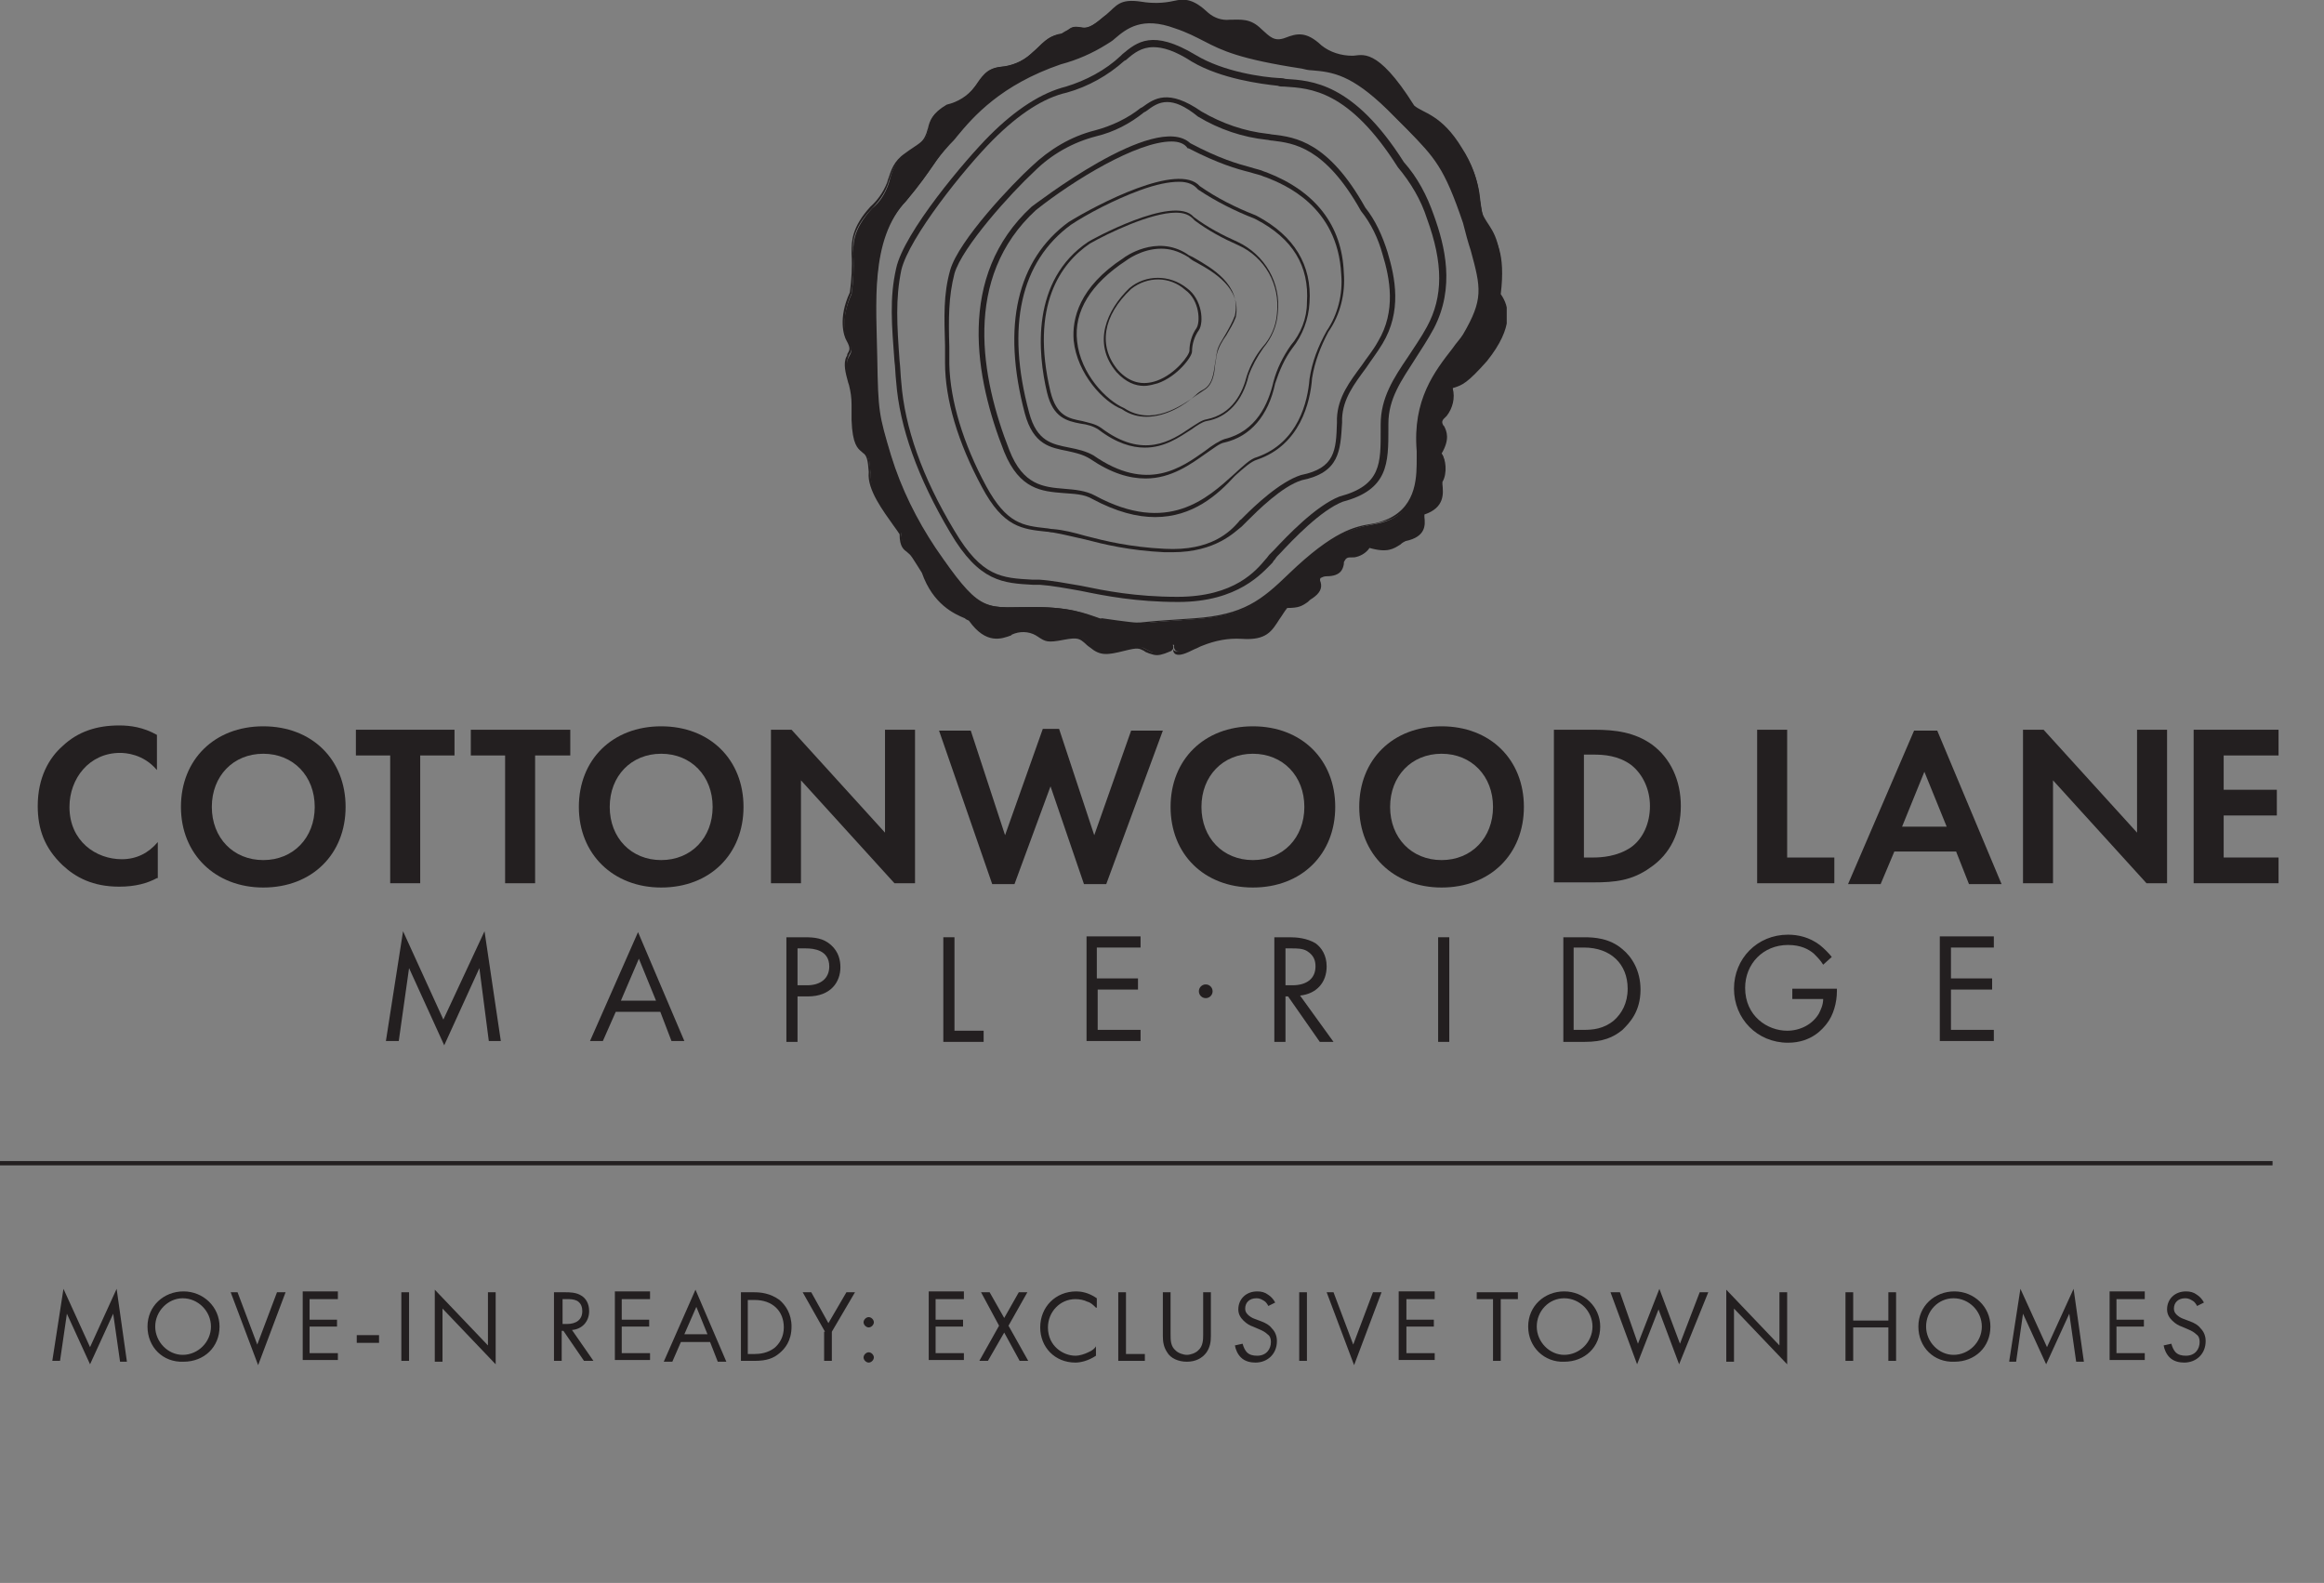 <?xml version="1.0" encoding="utf-8"?>
<!-- Generator: Adobe Illustrator 23.0.6, SVG Export Plug-In . SVG Version: 6.00 Build 0)  -->
<svg version="1.1" id="Layer_1" xmlns="http://www.w3.org/2000/svg" xmlns:xlink="http://www.w3.org/1999/xlink" x="0px" y="0px"
	 viewBox="0 0 271 184.6" style="enable-background:new 0 0 271 184.6;" xml:space="preserve">
<rect x="0" y="0" width="271" height="184.6" fill="#808080" stroke="none"/>
<style type="text/css">
	.st0{clip-path:url(#SVGID_2_);}
	.st1{enable-background:new    ;}
	.st2{fill:#231F20;}
	.st3{fill:#FFFFFF;}
	.st4{clip-path:url(#SVGID_4_);}
	.st5{clip-path:url(#SVGID_6_);}
	.st6{clip-path:url(#SVGID_8_);}
	.st7{clip-path:url(#SVGID_10_);}
</style>
<title>Cottonwood Lane with Logo - Landing Page</title>
<g>
	<defs>
		<rect id="SVGID_1_" x="96.7" y="-1.4" width="79.8" height="78.8"/>
	</defs>
	<clipPath id="SVGID_2_">
		<use xlink:href="#SVGID_1_"  style="overflow:visible;"/>
	</clipPath>
	<g class="st0">
		<g class="st1">
			<path class="st2" d="M65.8,181.8h0.4v0.9h0c0-0.1,0.1-0.1,0.2-0.2c0.1,0,0.2-0.1,0.2-0.1c0.2,0,0.5,0.2,0.5,0.6v0.8h-0.4v-0.8
				c0-0.2-0.1-0.4-0.3-0.4c-0.1,0-0.2,0.1-0.3,0.2c0,0,0,0.1,0,0.1v0.9h-0.4V181.8z"/>
			<path class="st2" d="M67.9,182v0.4h0.3v0.3h-0.3v0.6c0,0.2,0,0.3,0.2,0.3c0.1,0,0.1,0,0.1,0l0,0.3c-0.1,0-0.1,0-0.3,0
				c-0.1,0-0.2,0-0.3-0.1c-0.1-0.1-0.1-0.2-0.1-0.4v-0.7h-0.2v-0.3h0.2v-0.3L67.9,182z"/>
			<path class="st2" d="M69,182v0.4h0.3v0.3H69v0.6c0,0.2,0,0.3,0.2,0.3c0.1,0,0.1,0,0.1,0l0,0.3c-0.1,0-0.1,0-0.3,0
				c-0.1,0-0.2,0-0.3-0.1c-0.1-0.1-0.1-0.2-0.1-0.4v-0.7h-0.2v-0.3h0.2v-0.3L69,182z"/>
			<path class="st2" d="M69.6,182.9c0-0.2,0-0.3,0-0.5h0.3l0,0.2h0c0.1-0.2,0.3-0.3,0.5-0.3c0.3,0,0.6,0.3,0.6,0.7
				c0,0.5-0.3,0.8-0.7,0.8c-0.2,0-0.3-0.1-0.4-0.2h0v0.7h-0.4V182.9z M70,183.3c0,0,0,0.1,0,0.1c0,0.1,0.2,0.3,0.3,0.3
				c0.2,0,0.4-0.2,0.4-0.5c0-0.3-0.1-0.5-0.4-0.5c-0.2,0-0.3,0.1-0.3,0.3c0,0,0,0.1,0,0.1V183.3z"/>
			<path class="st2" d="M71.3,183.5c0.1,0.1,0.2,0.1,0.4,0.1c0.2,0,0.2-0.1,0.2-0.2c0-0.1-0.1-0.1-0.2-0.2c-0.3-0.1-0.4-0.3-0.4-0.4
				c0-0.3,0.2-0.5,0.5-0.5c0.2,0,0.3,0,0.4,0.1l-0.1,0.3c-0.1,0-0.2-0.1-0.3-0.1c-0.1,0-0.2,0.1-0.2,0.2c0,0.1,0.1,0.1,0.3,0.2
				c0.3,0.1,0.4,0.2,0.4,0.4c0,0.3-0.2,0.4-0.6,0.4c-0.2,0-0.3,0-0.4-0.1L71.3,183.5z"/>
			<path class="st2" d="M72.5,182.7c0-0.1,0.1-0.2,0.2-0.2c0.1,0,0.2,0.1,0.2,0.2c0,0.1-0.1,0.2-0.2,0.2
				C72.6,182.9,72.5,182.8,72.5,182.7z M72.5,183.7c0-0.1,0.1-0.2,0.2-0.2c0.1,0,0.2,0.1,0.2,0.2c0,0.1-0.1,0.2-0.2,0.2
				C72.6,183.9,72.5,183.8,72.5,183.7z"/>
			<path class="st2" d="M73.1,184l0.7-2.1h0.3l-0.7,2.1H73.1z"/>
			<path class="st2" d="M74.1,184l0.7-2.1h0.3l-0.7,2.1H74.1z"/>
			<path class="st2" d="M75.3,183.9v-1.2h-0.2v-0.3h0.2v-0.1c0-0.2,0.1-0.4,0.2-0.5c0.1-0.1,0.3-0.1,0.4-0.1c0.1,0,0.2,0,0.2,0
				l0,0.3c0,0-0.1,0-0.2,0c-0.2,0-0.2,0.2-0.2,0.3v0.1H76v0.3h-0.3v1.2H75.3z"/>
		</g>
		<g class="st1">
			<path class="st2" d="M77.1,183.1c0,0.5-0.4,0.8-0.7,0.8c-0.4,0-0.7-0.3-0.7-0.7c0-0.5,0.3-0.8,0.7-0.8
				C76.8,182.4,77.1,182.7,77.1,183.1z M76,183.2c0,0.3,0.1,0.5,0.4,0.5c0.2,0,0.4-0.2,0.4-0.5c0-0.2-0.1-0.5-0.3-0.5
				C76.1,182.7,76,182.9,76,183.2z"/>
			<path class="st2" d="M77.4,182.9c0-0.2,0-0.3,0-0.5h0.3l0,0.3h0c0.1-0.2,0.2-0.3,0.4-0.3c0,0,0.1,0,0.1,0v0.3c0,0-0.1,0-0.1,0
				c-0.2,0-0.3,0.1-0.3,0.3c0,0,0,0.1,0,0.1v0.7h-0.4V182.9z"/>
			<path class="st2" d="M79.8,183.4c0,0.2,0,0.3,0,0.4h-0.3l0-0.2h0c-0.1,0.1-0.2,0.3-0.5,0.3c-0.3,0-0.5-0.2-0.5-0.6v-0.8h0.4v0.8
				c0,0.2,0.1,0.4,0.3,0.4c0.1,0,0.2-0.1,0.3-0.2c0,0,0-0.1,0-0.1v-0.9h0.4V183.4z"/>
			<path class="st2" d="M80.2,182.9c0-0.2,0-0.3,0-0.4h0.3l0,0.2h0c0.1-0.1,0.2-0.2,0.4-0.2c0.2,0,0.3,0.1,0.4,0.3h0
				c0.1-0.1,0.1-0.1,0.2-0.2c0.1-0.1,0.2-0.1,0.3-0.1c0.2,0,0.5,0.2,0.5,0.6v0.8h-0.4v-0.8c0-0.2-0.1-0.4-0.3-0.4
				c-0.1,0-0.2,0.1-0.3,0.2c0,0,0,0.1,0,0.1v0.9H81V183c0-0.2-0.1-0.3-0.2-0.3c-0.1,0-0.2,0.1-0.3,0.2c0,0,0,0.1,0,0.1v0.9h-0.4
				V182.9z"/>
			<path class="st2" d="M82.6,183.5c0.1,0.1,0.2,0.1,0.4,0.1c0.2,0,0.2-0.1,0.2-0.2c0-0.1-0.1-0.1-0.2-0.2c-0.3-0.1-0.4-0.3-0.4-0.4
				c0-0.3,0.2-0.5,0.5-0.5c0.2,0,0.3,0,0.4,0.1l-0.1,0.3c-0.1,0-0.2-0.1-0.3-0.1c-0.1,0-0.2,0.1-0.2,0.2c0,0.1,0.1,0.1,0.3,0.2
				c0.3,0.1,0.4,0.2,0.4,0.4c0,0.3-0.2,0.4-0.6,0.4c-0.2,0-0.3,0-0.4-0.1L82.6,183.5z"/>
		</g>
		<g class="st1">
			<path class="st2" d="M83.5,183.7c0-0.1,0.1-0.2,0.2-0.2c0.1,0,0.2,0.1,0.2,0.2c0,0.1-0.1,0.2-0.2,0.2
				C83.6,183.9,83.5,183.8,83.5,183.7z"/>
			<path class="st2" d="M85.1,183.9l0-0.2h0c-0.1,0.1-0.2,0.2-0.4,0.2c-0.3,0-0.5-0.2-0.5-0.4c0-0.4,0.3-0.5,0.9-0.5v0
				c0-0.1,0-0.3-0.3-0.3c-0.1,0-0.3,0-0.4,0.1l-0.1-0.2c0.1-0.1,0.3-0.1,0.5-0.1c0.5,0,0.6,0.3,0.6,0.6v0.5c0,0.1,0,0.3,0,0.3H85.1z
				 M85,183.2c-0.3,0-0.5,0-0.5,0.3c0,0.1,0.1,0.2,0.2,0.2c0.1,0,0.3-0.1,0.3-0.2c0,0,0-0.1,0-0.1V183.2z"/>
			<path class="st2" d="M87.1,181.8v1.7c0,0.1,0,0.3,0,0.4h-0.3l0-0.2h0c-0.1,0.2-0.3,0.3-0.5,0.3c-0.3,0-0.6-0.3-0.6-0.7
				c0-0.5,0.3-0.8,0.6-0.8c0.2,0,0.3,0.1,0.4,0.2h0v-0.8H87.1z M86.7,183C86.7,183,86.7,183,86.7,183c0-0.2-0.2-0.4-0.3-0.4
				c-0.2,0-0.4,0.2-0.4,0.5c0,0.3,0.1,0.5,0.4,0.5c0.1,0,0.3-0.1,0.3-0.3c0,0,0-0.1,0-0.1V183z"/>
			<path class="st2" d="M88.9,183.1c0,0.5-0.4,0.8-0.7,0.8c-0.4,0-0.7-0.3-0.7-0.7c0-0.5,0.3-0.8,0.7-0.8
				C88.6,182.4,88.9,182.7,88.9,183.1z M87.8,183.2c0,0.3,0.1,0.5,0.4,0.5c0.2,0,0.4-0.2,0.4-0.5c0-0.2-0.1-0.5-0.3-0.5
				C87.9,182.7,87.8,182.9,87.8,183.2z"/>
			<path class="st2" d="M89.2,183.9c0-0.1,0-0.3,0-0.4v-1.7h0.4v0.9h0c0.1-0.1,0.2-0.2,0.5-0.2c0.4,0,0.6,0.3,0.6,0.7
				c0,0.5-0.3,0.8-0.7,0.8c-0.2,0-0.4-0.1-0.5-0.2h0l0,0.2H89.2z M89.5,183.3C89.5,183.3,89.5,183.3,89.5,183.3
				c0,0.2,0.2,0.3,0.3,0.3c0.2,0,0.4-0.2,0.4-0.5c0-0.3-0.1-0.5-0.4-0.5c-0.1,0-0.3,0.1-0.3,0.3c0,0,0,0.1,0,0.1V183.3z"/>
			<path class="st2" d="M91.2,183.3c0,0.3,0.2,0.4,0.4,0.4c0.2,0,0.3,0,0.4-0.1l0.1,0.3c-0.1,0.1-0.3,0.1-0.5,0.1
				c-0.5,0-0.7-0.3-0.7-0.7c0-0.4,0.2-0.8,0.7-0.8c0.5,0,0.6,0.4,0.6,0.7c0,0.1,0,0.1,0,0.2H91.2z M91.8,183c0-0.1-0.1-0.4-0.3-0.4
				c-0.2,0-0.3,0.2-0.3,0.4H91.8z"/>
		</g>
		<g class="st1">
			<path class="st2" d="M92,183.7c0-0.1,0.1-0.2,0.2-0.2c0.1,0,0.2,0.1,0.2,0.2c0,0.1-0.1,0.2-0.2,0.2C92.1,183.9,92,183.8,92,183.7
				z"/>
			<path class="st2" d="M93.8,183.8c-0.1,0-0.2,0.1-0.4,0.1c-0.5,0-0.7-0.3-0.7-0.7c0-0.4,0.3-0.8,0.8-0.8c0.1,0,0.3,0,0.4,0.1
				l-0.1,0.3c-0.1,0-0.1-0.1-0.3-0.1c-0.3,0-0.4,0.2-0.4,0.5c0,0.3,0.2,0.5,0.4,0.5c0.1,0,0.2,0,0.3-0.1L93.8,183.8z"/>
			<path class="st2" d="M95.4,183.1c0,0.5-0.4,0.8-0.7,0.8c-0.4,0-0.7-0.3-0.7-0.7c0-0.5,0.3-0.8,0.7-0.8
				C95.1,182.4,95.4,182.7,95.4,183.1z M94.3,183.2c0,0.3,0.1,0.5,0.4,0.5c0.2,0,0.4-0.2,0.4-0.5c0-0.2-0.1-0.5-0.3-0.5
				C94.4,182.7,94.3,182.9,94.3,183.2z"/>
			<path class="st2" d="M95.7,182.9c0-0.2,0-0.3,0-0.4H96l0,0.2h0c0.1-0.1,0.2-0.2,0.4-0.2c0.2,0,0.3,0.1,0.4,0.3h0
				c0.1-0.1,0.1-0.1,0.2-0.2c0.1-0.1,0.2-0.1,0.3-0.1c0.2,0,0.5,0.2,0.5,0.6v0.8h-0.4v-0.8c0-0.2-0.1-0.4-0.3-0.4
				c-0.1,0-0.2,0.1-0.3,0.2c0,0,0,0.1,0,0.1v0.9h-0.4V183c0-0.2-0.1-0.3-0.2-0.3c-0.1,0-0.2,0.1-0.3,0.2c0,0,0,0.1,0,0.1v0.9h-0.4
				V182.9z"/>
			<path class="st2" d="M98,184l0.7-2.1H99l-0.7,2.1H98z"/>
			<path class="st2" d="M99.6,182v0.4h0.3v0.3h-0.3v0.6c0,0.2,0,0.3,0.2,0.3c0.1,0,0.1,0,0.1,0l0,0.3c-0.1,0-0.1,0-0.3,0
				c-0.1,0-0.2,0-0.3-0.1c-0.1-0.1-0.1-0.2-0.1-0.4v-0.7h-0.2v-0.3h0.2v-0.3L99.6,182z"/>
			<path class="st2" d="M100.3,181.8h0.4v0.9h0c0-0.1,0.1-0.1,0.2-0.2c0.1,0,0.2-0.1,0.2-0.1c0.2,0,0.5,0.2,0.5,0.6v0.8h-0.4v-0.8
				c0-0.2-0.1-0.4-0.3-0.4c-0.1,0-0.2,0.1-0.3,0.2c0,0,0,0.1,0,0.1v0.9h-0.4V181.8z"/>
			<path class="st2" d="M101.9,182.9c0-0.2,0-0.3,0-0.5h0.3l0,0.3h0c0.1-0.2,0.2-0.3,0.4-0.3c0,0,0.1,0,0.1,0v0.3c0,0-0.1,0-0.1,0
				c-0.2,0-0.3,0.1-0.3,0.3c0,0,0,0.1,0,0.1v0.7h-0.4V182.9z"/>
			<path class="st2" d="M103.2,183.3c0,0.3,0.2,0.4,0.4,0.4c0.2,0,0.3,0,0.4-0.1l0.1,0.3c-0.1,0.1-0.3,0.1-0.5,0.1
				c-0.5,0-0.7-0.3-0.7-0.7c0-0.4,0.2-0.8,0.7-0.8c0.5,0,0.6,0.4,0.6,0.7c0,0.1,0,0.1,0,0.2H103.2z M103.9,183
				c0-0.1-0.1-0.4-0.3-0.4c-0.2,0-0.3,0.2-0.3,0.4H103.9z"/>
			<path class="st2" d="M105.3,183.9l0-0.2h0c-0.1,0.1-0.2,0.2-0.4,0.2c-0.3,0-0.5-0.2-0.5-0.4c0-0.4,0.3-0.5,0.9-0.5v0
				c0-0.1,0-0.3-0.3-0.3c-0.1,0-0.3,0-0.4,0.1l-0.1-0.2c0.1-0.1,0.3-0.1,0.5-0.1c0.5,0,0.6,0.3,0.6,0.6v0.5c0,0.1,0,0.3,0,0.3H105.3
				z M105.3,183.2c-0.3,0-0.5,0-0.5,0.3c0,0.1,0.1,0.2,0.2,0.2c0.1,0,0.3-0.1,0.3-0.2c0,0,0-0.1,0-0.1V183.2z"/>
			<path class="st2" d="M107.3,181.8v1.7c0,0.1,0,0.3,0,0.4H107l0-0.2h0c-0.1,0.2-0.3,0.3-0.5,0.3c-0.3,0-0.6-0.3-0.6-0.7
				c0-0.5,0.3-0.8,0.6-0.8c0.2,0,0.3,0.1,0.4,0.2h0v-0.8H107.3z M107,183C107,183,107,183,107,183c0-0.2-0.2-0.4-0.3-0.4
				c-0.2,0-0.4,0.2-0.4,0.5c0,0.3,0.1,0.5,0.4,0.5c0.1,0,0.3-0.1,0.3-0.3c0,0,0-0.1,0-0.1V183z"/>
			<path class="st2" d="M107.6,184l0.7-2.1h0.3l-0.7,2.1H107.6z"/>
			<path class="st2" d="M109.9,182.3h-0.7l-0.1,0.4c0,0,0.1,0,0.1,0c0.2,0,0.3,0,0.5,0.1c0.1,0.1,0.3,0.3,0.3,0.5
				c0,0.4-0.3,0.7-0.8,0.7c-0.2,0-0.4-0.1-0.5-0.1l0.1-0.3c0.1,0,0.2,0.1,0.4,0.1c0.2,0,0.4-0.1,0.4-0.4c0-0.2-0.2-0.4-0.5-0.4
				c-0.1,0-0.2,0-0.3,0l0.1-1h1V182.3z"/>
			<path class="st2" d="M111,183.9v-0.5h-0.9v-0.2l0.8-1.2h0.4v1.2h0.2v0.3h-0.2v0.5H111z M111,183.1v-0.5c0-0.1,0-0.2,0-0.3h0
				c-0.1,0.1-0.1,0.2-0.2,0.3l-0.4,0.5l0,0H111z"/>
			<path class="st2" d="M111.8,183.4c0-0.2,0.1-0.4,0.4-0.5v0c-0.2-0.1-0.3-0.3-0.3-0.4c0-0.3,0.3-0.5,0.6-0.5
				c0.4,0,0.6,0.2,0.6,0.5c0,0.2-0.1,0.3-0.3,0.4v0c0.2,0.1,0.4,0.2,0.4,0.5c0,0.3-0.3,0.6-0.7,0.6
				C112,183.9,111.8,183.7,111.8,183.4z M112.8,183.4c0-0.2-0.1-0.3-0.4-0.4c-0.2,0.1-0.3,0.2-0.3,0.3c0,0.2,0.1,0.3,0.3,0.3
				C112.7,183.7,112.8,183.5,112.8,183.4z M112.2,182.4c0,0.2,0.1,0.3,0.3,0.3c0.1,0,0.2-0.1,0.2-0.3c0-0.1-0.1-0.3-0.3-0.3
				C112.3,182.2,112.2,182.3,112.2,182.4z"/>
			<path class="st2" d="M114.2,183.9v-0.5h-0.9v-0.2l0.8-1.2h0.4v1.2h0.2v0.3h-0.2v0.5H114.2z M114.2,183.1v-0.5c0-0.1,0-0.2,0-0.3
				h0c-0.1,0.1-0.1,0.2-0.2,0.3l-0.4,0.5l0,0H114.2z"/>
			<path class="st2" d="M115,183.4c0-0.2,0.1-0.4,0.4-0.5v0c-0.2-0.1-0.3-0.3-0.3-0.4c0-0.3,0.3-0.5,0.6-0.5c0.4,0,0.6,0.2,0.6,0.5
				c0,0.2-0.1,0.3-0.3,0.4v0c0.2,0.1,0.4,0.2,0.4,0.5c0,0.3-0.3,0.6-0.7,0.6C115.2,183.9,115,183.7,115,183.4z M116,183.4
				c0-0.2-0.1-0.3-0.4-0.4c-0.2,0.1-0.3,0.2-0.3,0.3c0,0.2,0.1,0.3,0.3,0.3C115.9,183.7,116,183.5,116,183.4z M115.4,182.4
				c0,0.2,0.1,0.3,0.3,0.3c0.1,0,0.2-0.1,0.2-0.3c0-0.1-0.1-0.3-0.3-0.3C115.5,182.2,115.4,182.3,115.4,182.4z"/>
			<path class="st2" d="M117.2,182.3L117.2,182.3l-0.4,0.2l-0.1-0.3l0.5-0.2h0.3v1.9h-0.4V182.3z"/>
		</g>
		<g>
			<path class="st3" d="M173.1,123.3c0.6,0.9,2,3.2-1.5,7.7c-2.6,2.9-3,2.8-4,3.1c0.3,1.1,0.1,2.3-0.6,3.2c-0.3,0.3-0.8,0.6-0.5,1.3
				s0.9,1.4-0.2,3.2c0.5,0.4,0.7,2.2,0.1,3.3c0.1,0.8,0.7,2.9-2.1,3.8c0.1,0.8,0.6,2.5-2.1,3c-1.1,0.6-1.6,1.5-4.2,0.7
				c-0.4,0.6-1,1.1-1.8,1.1c-0.6,0-1-0.1-1.3,0.5s0.1,1.7-2,1.7c-0.8,0-0.9,0.5-0.8,0.9s0.2,1-0.9,1.7s-1.3,1.1-3,1
				c-1.6,2.1-1.5,3.8-5.2,3.7c-1.6-0.1-3.2,0.2-4.7,0.8c-1.7,0.7-3,1.5-3.2,0.5c0.1-0.6-0.3-0.2-0.4,0c-0.6,0.7-1.5,0.9-2.3,0.5
				c-1.3-0.6-1-0.8-3-0.3s-2.7,0.6-3.9-0.4s-1-1.4-3.1-1s-2.1,0.2-3.2-0.4c-0.9-0.5-2-0.6-2.9-0.1c-1.1,0.4-2.9,1.2-4.9-1.7
				c-0.6-0.4-4-1.1-5.5-5.5c-1-1.6-1.1-2-1.6-2.3s-1-0.6-0.9-2.1c-0.8-1.3-3.8-4.7-3.6-7.1c-0.1-1.4-0.2-2-0.7-2.4s-1.2-0.8-1.3-3.7
				v-1.8c0-0.8-0.1-1.5-0.3-2.2c-0.3-1.2-0.7-2.4-0.3-3.2s0.6-0.9,0-2c-0.4-0.6-0.9-2.7,0.4-5.5c0.2-1.5,0.3-3,0.2-4.5
				c0-1.1-0.2-2.9,2.2-5.5c0.9-0.8,1.5-1.7,1.9-2.8c0.3-0.9,0.4-2.3,1.9-3.5s2.1-1.2,2.5-2.4s0.2-2.1,2.3-3.3c1.3-0.3,2.5-1,3.2-2.1
				c0.9-1.3,1.4-2.2,3-2.4c1.3-0.1,2.6-0.6,3.6-1.5c1.3-1.1,1.9-2.2,3.6-2.3c1.1-0.6,1-1,2.3-0.8c0.9,0.2,1.7-0.5,2.9-1.5
				s1.5-1.9,4.1-1.5c1.2,0.2,2.5,0.2,3.8-0.1c1.3-0.3,2.3-0.2,3.9,1.4c0.7,0.6,1.6,0.9,2.5,0.8c1.3-0.1,2.4-0.2,3.7,1.1
				c1.1,0.8,1.5,1.5,2.8,1s2.4-0.8,4.2,0.9c1,0.8,2.3,1.2,3.6,1.2c1.1,0,2.8-1.2,7.2,5.8c0.9,0.9,3.2,1,5.6,5
				c1.2,1.6,1.9,3.5,2.1,5.5c0.3,2,0.2,2,0.9,3.1S173.8,117.5,173.1,123.3 M169.1,128.1c3-5,1.8-6,0-13.1c-2.7-7.9-3.7-7.9-8.8-13.3
				c-5-4.8-7.2-4.4-10.1-4.8c-10.5-1.6-10-3-14.8-4.8s-6.4,0.9-8.1,1.9c-1.6,1-3.4,1.8-5.2,2.3c-8.4,2.8-11.3,7.6-13,9.4
				s-1.9,2.8-5.1,6.7c-4.3,4.5-3.5,12.2-3.4,18.3c0.1,6.2,0.2,6.6,1.6,11.3c1.2,3.9,3,7.5,5.2,10.8c5,7.3,5.6,7,10.6,6.9
				s6.8,0.7,8.8,1.4c0,0,3.4,0.5,4,0.5s1.2-0.1,6.9-0.5s7.8-2.1,11.1-5.2c7-6.8,9-5.2,11.6-6.4c3.9-1.8,3.3-6.1,3.3-8
				C163.1,134.3,167,131,169.1,128.1"/>
		</g>
	</g>
</g>
<g>
	<defs>
		<rect id="SVGID_3_" x="96.7" y="0" width="79" height="77.3"/>
	</defs>
	<clipPath id="SVGID_4_">
		<use xlink:href="#SVGID_3_"  style="overflow:visible;"/>
	</clipPath>
	<g class="st4">
		<g>
			<path class="st3" d="M133.1,165.3c-0.3,0-0.6-0.1-0.9-0.2c-0.3-0.1-0.5-0.2-0.7-0.3c-0.6-0.3-0.7-0.4-2.3,0c-2,0.4-2.7,0.6-4-0.4
				c-0.3-0.2-0.5-0.4-0.6-0.6c-0.6-0.5-0.8-0.7-2.4-0.4c-2,0.3-2.2,0.2-3-0.3c-0.1-0.1-0.2-0.1-0.3-0.2c-0.9-0.5-1.9-0.5-2.8-0.1
				l-0.1,0.1c-1.1,0.4-2.9,1.1-4.9-1.7c-0.1-0.1-0.3-0.1-0.5-0.3c-1.2-0.5-3.8-1.6-5-5.3c-0.3-0.5-0.5-0.8-0.7-1.1
				c-0.4-0.7-0.6-0.9-0.9-1.1l-0.1-0.1c-0.4-0.3-0.9-0.6-0.9-2.1c-0.2-0.3-0.4-0.6-0.7-1c-1.2-1.7-3.1-4.2-2.9-6.2l0-0.1
				c-0.1-1.3-0.2-1.9-0.7-2.2c0,0-0.1-0.1-0.1-0.1c-0.5-0.4-1.1-0.8-1.2-3.6v-1.8c0-0.7-0.1-1.5-0.3-2.2l-0.1-0.3
				c-0.3-1.1-0.6-2.2-0.2-2.9c0.1-0.1,0.1-0.2,0.1-0.3c0.3-0.5,0.4-0.7-0.1-1.6c-0.3-0.5-1-2.6,0.4-5.6c0.2-1.5,0.3-3,0.2-4.5l0-0.2
				c0-1.1,0-2.9,2.2-5.3c0.8-0.7,1.5-1.7,1.9-2.7c0.1-0.2,0.1-0.4,0.2-0.6c0.2-0.9,0.6-2,1.8-2.9c0.4-0.3,0.7-0.5,1-0.7
				c0.8-0.5,1.2-0.8,1.4-1.6c0.1-0.2,0.1-0.4,0.2-0.6c0.2-0.9,0.5-1.8,2.2-2.8l0,0c1.3-0.3,2.4-1,3.2-2l0.1-0.2
				c0.8-1.2,1.4-2.1,2.9-2.2c1.3-0.1,2.6-0.6,3.5-1.5c0.3-0.3,0.6-0.5,0.9-0.8c0.8-0.8,1.5-1.4,2.8-1.6c0.3-0.2,0.5-0.3,0.7-0.4
				c0.4-0.3,0.7-0.5,1.6-0.3c0.9,0.2,1.6-0.4,2.8-1.4l0.1-0.1c0.2-0.2,0.4-0.4,0.6-0.5c0.8-0.8,1.4-1.3,3.6-1
				c1.2,0.2,2.5,0.2,3.7-0.1c1.4-0.3,2.4-0.1,4.1,1.5c0.7,0.6,1.5,0.8,2.4,0.8c0.1,0,0.2,0,0.3,0c1.2-0.1,2.3-0.1,3.4,1.2
				c0.1,0.1,0.2,0.2,0.4,0.3c0.8,0.7,1.3,1.1,2.3,0.7c1.2-0.4,2.4-0.9,4.3,0.9c1,0.8,2.2,1.2,3.5,1.2c0.1,0,0.3,0,0.4,0
				c1.2-0.1,2.9-0.3,6.9,5.9c0.2,0.2,0.6,0.4,1,0.6c1.1,0.6,2.8,1.5,4.6,4.4c1.2,1.6,1.9,3.6,2.1,5.6c0,0.3,0.1,0.6,0.1,0.8
				c0.2,1.2,0.2,1.4,0.7,2.3c0.1,0.2,0.2,0.3,0.3,0.5c0.7,1.1,1.9,2.6,1.3,7.5c1.5,2,0.9,4.7-1.6,7.8c-2.3,2.6-2.9,2.8-3.7,3.1
				c-0.1,0-0.1,0-0.2,0.1c0.3,1.1,0,2.3-0.7,3.2c-0.1,0.1-0.1,0.1-0.2,0.1c-0.3,0.3-0.6,0.5-0.3,1l0.1,0.1c0.3,0.6,0.7,1.5-0.2,3.2
				c0.5,0.6,0.6,2.3,0.1,3.3c0,0.1,0,0.2,0,0.3c0.1,0.9,0.3,2.8-2.1,3.6c0,0.1,0,0.1,0,0.2c0.1,0.9,0.3,2.4-2.2,2.8
				c-0.2,0.1-0.4,0.2-0.6,0.4c-0.8,0.5-1.5,1-3.6,0.4c-0.4,0.6-1.1,1-1.8,1.1H156c-0.5,0-0.8,0-1,0.4c-0.1,0.1-0.1,0.2-0.1,0.4
				c-0.1,0.6-0.3,1.4-2,1.4c-0.3,0-0.5,0.1-0.7,0.2c-0.1,0.1-0.1,0.3,0,0.5c0.2,0.7-0.1,1.3-1,1.9c-0.2,0.1-0.4,0.2-0.5,0.4
				c-0.7,0.5-1.1,0.7-2.5,0.7c-0.4,0.5-0.6,0.9-0.9,1.3c-0.8,1.4-1.4,2.4-4,2.4c-0.1,0-0.3,0-0.4,0c-1.6-0.1-3.1,0.2-4.6,0.8
				c-0.3,0.1-0.6,0.3-0.9,0.4c-1,0.5-1.7,0.8-2.2,0.6c-0.2-0.1-0.3-0.3-0.3-0.5l0,0l0,0c0-0.1,0-0.1,0-0.1c-0.1,0-0.1,0.1-0.2,0.2
				C134.3,165.1,133.7,165.3,133.1,165.3z M130.7,164.3c0.4,0,0.6,0.1,0.9,0.3c0.2,0.1,0.4,0.2,0.6,0.3c0.7,0.4,1.7,0.2,2.2-0.4
				c0.1-0.1,0.3-0.4,0.5-0.3c0.2,0.1,0.1,0.3,0.1,0.4c0,0.2,0.1,0.2,0.2,0.3c0.3,0.2,1.1-0.2,2-0.6c0.3-0.1,0.6-0.2,0.9-0.4
				c1.5-0.6,3.1-0.9,4.7-0.8c2.8,0.1,3.3-0.8,4.2-2.2c0.3-0.4,0.5-0.9,0.9-1.4l0-0.1l0.1,0c1.3,0.1,1.7-0.1,2.4-0.6
				c0.2-0.1,0.3-0.2,0.5-0.4c1.2-0.7,1-1.4,0.9-1.6c-0.1-0.3-0.1-0.5,0.1-0.7c0.1-0.2,0.4-0.4,0.9-0.4c1.5,0,1.6-0.6,1.8-1.2
				c0-0.2,0.1-0.3,0.1-0.5c0.3-0.5,0.7-0.5,1.2-0.5l0.1,0c0.7-0.1,1.3-0.5,1.7-1.1l0-0.1l0.1,0c2,0.6,2.7,0.2,3.5-0.3
				c0.2-0.1,0.4-0.3,0.6-0.4l0,0c2.3-0.4,2.1-1.7,2-2.6c0-0.1,0-0.2,0-0.3l0-0.1l0.1,0c2.4-0.7,2.1-2.4,2-3.3c0-0.1,0-0.2,0-0.3l0,0
				l0,0c0.6-1,0.4-2.7-0.1-3.1l-0.1-0.1l0.1-0.1c1-1.6,0.6-2.4,0.3-3l-0.1-0.1c-0.3-0.7,0.1-1,0.4-1.3c0,0,0.1-0.1,0.1-0.1
				c0.7-0.9,0.9-2,0.6-3.1l0-0.1l0.1,0c0.1,0,0.2-0.1,0.3-0.1c0.8-0.3,1.4-0.5,3.6-3c2.4-3.1,2.9-5.7,1.5-7.5l0,0l0,0
				c0.6-4.8-0.5-6.4-1.3-7.4c-0.1-0.2-0.3-0.4-0.4-0.5c-0.6-1-0.6-1.1-0.8-2.4c0-0.2-0.1-0.5-0.1-0.8c-0.2-2-0.9-3.9-2.1-5.5
				c-1.8-2.9-3.4-3.8-4.5-4.3c-0.4-0.2-0.8-0.4-1-0.6l0,0c-3.9-6.1-5.6-5.9-6.7-5.8c-0.2,0-0.3,0-0.4,0c-1.3,0-2.6-0.4-3.7-1.3
				c-1.8-1.7-2.9-1.3-4.1-0.9c-1.2,0.4-1.7,0-2.6-0.7c-0.1-0.1-0.2-0.2-0.4-0.3c-1.1-1.2-2.1-1.2-3.3-1.1c-0.1,0-0.2,0-0.3,0
				c-0.9,0.1-1.8-0.2-2.6-0.8c-1.6-1.5-2.5-1.7-3.8-1.4c-1.2,0.3-2.5,0.3-3.8,0.1c-2.1-0.3-2.6,0.1-3.4,0.9
				c-0.2,0.2-0.4,0.3-0.6,0.5l-0.1,0.1c-1.2,1-2,1.7-3,1.5c-0.8-0.2-1,0-1.5,0.3c-0.2,0.1-0.4,0.3-0.7,0.5l0,0
				c-1.2,0.1-1.8,0.7-2.6,1.5c-0.3,0.3-0.5,0.5-0.9,0.8c-1,0.9-2.3,1.4-3.7,1.5c-1.5,0.2-2,1-2.8,2.1l-0.2,0.2
				c-0.8,1.1-2,1.9-3.3,2.1c-1.6,0.9-1.9,1.7-2.1,2.6c-0.1,0.2-0.1,0.4-0.2,0.6c-0.3,0.9-0.7,1.2-1.5,1.7c-0.3,0.2-0.6,0.4-1,0.7
				c-1.2,0.9-1.5,1.9-1.7,2.8c-0.1,0.2-0.1,0.4-0.2,0.6c-0.4,1.1-1.1,2-1.9,2.8c-2.2,2.3-2.2,4-2.1,5.1l0,0.2c0.1,1.5,0,3-0.2,4.5
				l0,0c-1.2,2.7-0.8,4.8-0.4,5.3c0.5,1,0.5,1.3,0.1,1.9c0,0.1-0.1,0.2-0.1,0.3c-0.3,0.6,0,1.7,0.2,2.8l0.1,0.3
				c0.2,0.7,0.3,1.5,0.3,2.3v1.8c0.1,2.6,0.6,3,1.1,3.4c0,0,0.1,0.1,0.1,0.1c0.5,0.5,0.6,1.1,0.7,2.4l0,0.1c-0.1,1.9,1.8,4.5,2.9,6
				c0.3,0.4,0.5,0.8,0.7,1l0,0l0,0c0,1.3,0.4,1.6,0.8,1.9l0.1,0.1c0.3,0.2,0.5,0.5,0.9,1.2c0.2,0.3,0.4,0.7,0.7,1.1
				c1.2,3.6,3.7,4.7,4.9,5.2c0.3,0.1,0.5,0.2,0.6,0.3l0,0c1.9,2.7,3.5,2.1,4.6,1.7l0.1,0c0.9-0.5,2.1-0.4,3,0.1
				c0.1,0.1,0.2,0.1,0.3,0.2c0.8,0.5,0.9,0.6,2.8,0.2c1.7-0.3,2-0.1,2.6,0.5c0.2,0.2,0.4,0.3,0.6,0.5c1.2,0.9,1.8,0.8,3.8,0.4
				C130,164.3,130.4,164.3,130.7,164.3z M130.8,161.8c-0.6,0-3.9-0.5-4-0.5l-0.2-0.1c-1.9-0.7-3.7-1.4-8.6-1.3l-0.5,0
				c-4.6,0.1-5.3,0.1-10.2-7c-2.3-3.4-4-7-5.2-10.9c-1.4-4.7-1.5-5.1-1.6-11.3c0-0.7,0-1.4,0-2.1c-0.2-5.8-0.3-12.3,3.5-16.4
				c1.7-2,2.5-3.2,3.2-4.2c0.6-0.9,1.1-1.6,1.9-2.5c0.3-0.3,0.5-0.6,0.9-1c1.9-2.3,5.1-6,12.2-8.5c1.8-0.5,3.6-1.3,5.2-2.3
				c0.3-0.2,0.7-0.5,1-0.7c1.5-1.1,3.3-2.6,7.2-1.2c1.5,0.5,2.5,1,3.4,1.5c2.1,1.1,4.1,2.1,11.3,3.2c0.4,0.1,0.8,0.1,1.2,0.2
				c2.4,0.3,4.7,0.6,8.9,4.7c0.9,0.9,1.6,1.7,2.3,2.4c3.3,3.3,4.4,4.4,6.6,11c0.3,1.3,0.6,2.3,0.9,3.2c1.2,4.3,1.6,5.8-0.9,10
				c-0.4,0.5-0.8,1.1-1.2,1.6c-2.1,2.6-4.6,5.8-4.2,11.8c0,0.2,0,0.4,0,0.7c0.1,2.2,0.2,5.8-3.4,7.5c-0.7,0.3-1.3,0.4-2,0.6
				c-1.9,0.4-4.4,0.8-9.5,5.8l0,0c-3.2,3-5.4,4.9-11.2,5.3c-2.4,0.2-3.9,0.3-4.8,0.3C131.4,161.8,131.1,161.8,130.8,161.8z
				 M126.8,161.1c0,0,3.4,0.5,4,0.5c0.3,0,0.7,0,2-0.1c1-0.1,2.5-0.2,4.8-0.3c5.7-0.4,7.8-2.1,11-5.2l0,0c5.2-5,7.7-5.5,9.7-5.8
				c0.7-0.1,1.3-0.2,2-0.5c3.4-1.6,3.3-5.1,3.3-7.2c0-0.2,0-0.5,0-0.7c-0.5-6,2.1-9.3,4.2-12c0.4-0.6,0.9-1.1,1.2-1.6
				c2.4-4.1,2.1-5.4,0.9-9.8c-0.3-0.9-0.6-2-0.9-3.2c-2.2-6.5-3.3-7.6-6.5-10.9c-0.7-0.7-1.4-1.4-2.3-2.4c-4.2-4.1-6.4-4.4-8.8-4.6
				c-0.4,0-0.8-0.1-1.2-0.2c-7.2-1.1-9.3-2.1-11.4-3.2c-1-0.5-1.9-1-3.4-1.5c-3.8-1.3-5.5,0-7,1.1c-0.4,0.3-0.7,0.6-1.1,0.8
				c-1.6,1-3.4,1.8-5.3,2.3c-7,2.4-10.2,6.1-12.1,8.4c-0.3,0.4-0.6,0.7-0.9,1c-0.8,0.9-1.3,1.5-1.9,2.4c-0.7,1-1.5,2.2-3.2,4.2
				c-3.8,3.9-3.6,10.4-3.5,16.2c0,0.7,0,1.4,0,2.1c0.1,6.2,0.2,6.6,1.6,11.3c1.2,3.8,2.9,7.5,5.2,10.8c4.8,7,5.5,7,10,6.9l0.5,0
				c4.9-0.1,6.7,0.6,8.7,1.4L126.8,161.1L126.8,161.1z"/>
		</g>
	</g>
</g>
<g>
	<defs>
		<rect id="SVGID_5_" x="96.7" y="-1.4" width="79.8" height="78.8"/>
	</defs>
	<clipPath id="SVGID_6_">
		<use xlink:href="#SVGID_5_"  style="overflow:visible;"/>
	</clipPath>
	<g class="st5">
		<g>
			<path class="st3" d="M135.6,159.2c-4.9,0-8.5-0.7-11.4-1.3c-1.7-0.3-3.3-0.6-4.7-0.7l-0.9,0c-3.5-0.2-6.2-0.3-9.6-6
				c-3.7-6.3-5.9-12.3-6.3-17.6c-0.1-0.9-0.1-1.7-0.2-2.5c-0.3-4.1-0.6-7.3,0.2-10.8c0.9-4.2,8.1-12.7,10.9-15.5
				c3.1-3.1,6.2-5.1,8.9-5.7c2.3-0.7,4.6-1.9,6.4-3.6l0.2-0.2c1.7-1.4,3.5-2.9,8.5,0.1c3.3,2,7.9,2.6,9.7,2.7c0.3,0,0.5,0,0.8,0.1
				c3,0.2,7.9,0.4,13.7,9.7c1.6,1.8,2.7,3.9,3.5,6.2c1.3,3.6,2.5,8.4,0,13.2c-0.7,1.3-1.5,2.5-2.2,3.6c-1.6,2.5-3.1,4.6-3.1,7.5
				l0,0.6c0,4,0,7.1-5.3,8.5c-2.6,1-5.9,4.5-7.3,6c-0.3,0.3-0.5,0.5-0.6,0.7c-0.1,0.1-0.2,0.2-0.3,0.4
				C145.5,155.8,142.7,159.2,135.6,159.2z M132.8,94.5c-1.4,0-2.3,0.7-3.2,1.5l-0.2,0.1c-1.9,1.7-4.2,3-6.7,3.8
				c-2.6,0.6-5.6,2.5-8.6,5.5c-3.3,3.3-9.8,11.4-10.7,15.2c-0.7,3.4-0.5,6.4-0.2,10.6c0.1,0.8,0.1,1.6,0.2,2.5
				c0.4,5.1,2.5,11.1,6.2,17.3c3.2,5.3,5.5,5.4,9,5.6l0.9,0c1.5,0.1,3,0.4,4.8,0.7c2.9,0.6,6.4,1.3,11.3,1.3c6.7,0,9.2-3.1,10.3-4.4
				c0.2-0.2,0.3-0.4,0.4-0.5c0.1-0.1,0.3-0.3,0.6-0.6c1.4-1.5,4.8-5.1,7.6-6.2c4.9-1.3,4.8-3.9,4.8-7.8l0-0.6c0-3.1,1.5-5.4,3.2-7.9
				c0.7-1.1,1.5-2.2,2.2-3.5c1.9-3.5,1.9-7.4,0-12.6c-0.7-2.2-1.9-4.2-3.4-6l0,0c-5.6-8.9-10.2-9.2-13.2-9.3c-0.3,0-0.6,0-0.9-0.1
				c-1.9-0.2-6.6-0.8-10.1-2.8C135.3,95,133.9,94.5,132.8,94.5z"/>
		</g>
		<g>
			<path class="st3" d="M134.9,153.4c-0.3,0-0.6,0-0.9,0c-4-0.2-6.9-0.9-9.3-1.5c-1.4-0.4-2.6-0.7-3.8-0.8c-0.3,0-0.5-0.1-0.8-0.1
				c-2.9-0.3-5-0.5-7.5-5.2c-2.7-5.1-4.2-10.1-4.3-14.5c0-0.6,0-1.2,0-1.8c-0.1-3.4-0.2-6.1,0.6-8.9c1-3.5,7.3-10.1,9.5-12.1
				c2.1-2,4.6-3.5,7.4-4.2c1.9-0.5,3.8-1.4,5.3-2.6l0.2-0.1c1.4-1,3-2.2,6.9,0.5c2.4,1.4,5,2.3,7.7,2.6c0.2,0,0.5,0.1,0.7,0.1
				c2.6,0.3,6.4,0.8,10.8,8.5c1.2,1.5,2,3.3,2.6,5.2c0.9,3,1.7,6.9-0.6,10.7c-0.6,1-1.3,1.9-1.9,2.8c-1.4,1.9-2.7,3.6-2.8,5.9l0,0.5
				c-0.2,3.2-0.3,5.8-4.7,6.7c-2.3,0.7-5.2,3.6-6.3,4.6c-0.2,0.2-0.3,0.3-0.4,0.4c-0.1,0.1-0.2,0.2-0.3,0.3
				C142.3,151,140.1,153.4,134.9,153.4z M134.3,100.8c-1,0-1.7,0.5-2.5,1.1l-0.2,0.1c-1.6,1.3-3.5,2.3-5.6,2.8
				c-2.7,0.7-5.2,2.1-7.2,4.1c-2.7,2.5-8.5,8.8-9.3,11.9c-0.7,2.7-0.7,5.3-0.6,8.7c0,0.6,0,1.2,0,1.8c0.1,4.3,1.6,9.2,4.3,14.2
				c2.4,4.4,4.2,4.6,7,4.9c0.2,0,0.5,0.1,0.8,0.1c1.2,0.1,2.4,0.4,3.8,0.8c2.3,0.6,5.2,1.3,9.1,1.5c5.5,0.3,7.7-2.1,8.6-3.1
				c0.1-0.1,0.2-0.3,0.3-0.3c0.1-0.1,0.2-0.2,0.4-0.4c1.1-1.1,4.1-4,6.6-4.8c4-0.8,4.1-2.9,4.2-6.1l0-0.5c0.1-2.5,1.5-4.3,2.9-6.3
				c0.6-0.9,1.3-1.7,1.9-2.8c2.1-3.5,1.4-7.3,0.5-10.2c-0.5-1.8-1.3-3.5-2.5-5l0,0c-4.2-7.5-7.9-7.9-10.3-8.2
				c-0.3,0-0.5-0.1-0.7-0.1c-2.8-0.3-5.5-1.2-8-2.7C136.4,101.2,135.2,100.8,134.3,100.8z"/>
		</g>
		<g>
			<path class="st3" d="M133,149.3c-2.1,0-4.5-0.6-7.3-2.1c-1-0.6-2.2-0.6-3.4-0.7c-2.5-0.2-5.1-0.4-6.9-4.8
				c-4.8-12.3-3.7-22.2,3.2-28.6c4-3.1,15-10.5,18.5-7.4c3.4,1.8,5.5,2.4,7,2.8c0.6,0.2,1.2,0.3,1.6,0.5l0.3,0.1
				c5.7,2.2,8.8,6.2,9,11.7c0.2,2.4-0.4,4.8-1.7,6.9c-0.9,1.7-1.6,3.5-1.9,5.4c-0.3,3.4-1.7,7.8-6.4,9.5c-0.7,0.2-1.6,1-2.6,1.9
				C140.3,146.6,137.4,149.3,133,149.3z M134.8,105.5c-1.5,0-3.7,0.7-6.3,2c-3.6,1.8-7.3,4.4-9.5,6c-6.7,6.2-7.8,15.9-3.1,28
				c1.6,4.1,3.9,4.3,6.4,4.5c1.2,0.1,2.5,0.2,3.6,0.8c8.5,4.6,13.1,0.3,16.2-2.5c1.1-1,1.9-1.8,2.7-2c4.5-1.6,5.8-5.9,6.1-9.1
				c0.3-2,1-3.9,2-5.6c1.3-1.9,1.9-4.3,1.7-6.6c-0.4-8.1-6.7-10.5-8.7-11.3l-0.3-0.1c-0.4-0.2-1-0.3-1.6-0.5c-1.6-0.4-3.7-1-7.2-2.8
				l-0.1,0C136.4,105.7,135.7,105.5,134.8,105.5z"/>
		</g>
		<g>
			<path class="st3" d="M131.9,144.8c-1.9,0-4-0.6-6.5-2.4c-0.8-0.5-1.7-0.7-2.6-0.9c-2-0.4-4-0.7-5-4.4
				c-2.7-10.2-0.9-17.9,5.1-22.3c3.4-2.1,12.8-7,15.3-4.2c2,1.4,4.2,2.5,6.5,3.4l0.2,0.1c4.3,2.3,6.4,5.7,6.1,10.1
				c-0.1,1.9-0.8,3.8-2,5.3c-0.9,1.2-1.5,2.6-2,4.1c-0.5,2.7-2,6-5.9,6.9c-0.6,0.1-1.3,0.7-2.2,1.3
				C137.2,143.1,135,144.8,131.9,144.8z M135.7,110.2c-1.2,0-2.7,0.3-4.6,1c-3,1.1-6.2,2.8-8,4c-5.9,4.3-7.6,11.9-4.9,21.9
				c0.9,3.4,2.7,3.7,4.7,4.1c1,0.2,1.9,0.4,2.8,0.9c6.3,4.4,10.4,1.4,13-0.5c0.9-0.7,1.7-1.2,2.3-1.4c3.7-0.9,5.1-4.1,5.7-6.7
				c0.4-1.5,1.1-3,2-4.2c1.2-1.4,1.9-3.2,1.9-5c0.4-6.4-4.3-8.9-5.9-9.7l-0.2-0.1c-2.3-0.9-4.5-2-6.6-3.4l0,0
				C137.5,110.5,136.7,110.2,135.7,110.2z"/>
		</g>
	</g>
</g>
<g>
	<defs>
		<rect id="SVGID_7_" x="96.7" y="0" width="79" height="77.3"/>
	</defs>
	<clipPath id="SVGID_8_">
		<use xlink:href="#SVGID_7_"  style="overflow:visible;"/>
	</clipPath>
	<g class="st6">
		<g>
			<path class="st3" d="M131.8,141.2c-1.5,0-3.3-0.5-5.4-2.1c-0.6-0.5-1.3-0.6-2.1-0.8c-1.6-0.4-3.2-0.7-3.8-3.6
				c-1.8-8.2-0.2-14.2,4.8-17.6c2.8-1.6,10.3-5.2,12.2-2.8l0,0c1.6,1.2,3.3,2.1,5.1,2.9c3.2,1.5,5,4.8,4.7,8.3
				c-0.1,1.5-0.7,3-1.7,4.1c-0.7,1-1.3,2-1.7,3.2c-0.5,2.1-1.8,4.7-4.9,5.3c-0.5,0.1-1.1,0.5-1.8,1
				C135.8,140,134.1,141.2,131.8,141.2z M135.4,113.8c-2.7,0-7.1,1.9-10,3.6c-4.8,3.3-6.4,9.2-4.6,17.3c0.6,2.8,2.1,3.1,3.6,3.4
				c0.8,0.2,1.5,0.3,2.2,0.8c4.9,3.7,8.2,1.5,10.4,0c0.8-0.5,1.3-0.9,1.9-1c3-0.6,4.2-3.1,4.7-5.1c0.4-1.2,1-2.3,1.8-3.3
				c1-1.1,1.6-2.5,1.7-4c0.4-3.4-1.5-6.6-4.5-8c-1.8-0.8-3.5-1.7-5.1-2.9h-0.1l0,0C136.9,114,136.3,113.8,135.4,113.8z M132,137.6
				c-0.9,0-1.9-0.2-2.9-0.9c-2.1-0.8-5.2-4.1-5.6-8c-0.2-2.5,0.6-6.2,5.8-9.6c0.1-0.1,3.8-2.8,7.4-0.5c0.2,0.2,0.6,0.3,0.9,0.5
				c1.9,1.1,5.5,3.1,4.7,6.7c-0.3,0.8-0.7,1.5-1.1,2.2c-0.4,0.7-0.9,1.4-1,2.1c-0.1,0.4-0.1,0.8-0.2,1.2c-0.2,1.3-0.3,2.6-1.5,3.2
				c-0.2,0.1-0.5,0.3-0.8,0.6C136.5,136.1,134.3,137.6,132,137.6z M133.6,118c-2.3,0-4.1,1.4-4.1,1.4l0,0c-4.1,2.7-6.1,5.9-5.7,9.4
				c0.4,3.8,3.4,6.9,5.5,7.8c3.2,2.1,6.6-0.2,8.4-1.5c0.3-0.2,0.6-0.4,0.9-0.6c1-0.6,1.2-1.8,1.3-3.1c0.1-0.4,0.1-0.8,0.2-1.2
				c0.2-0.8,0.6-1.5,1.1-2.2c0.4-0.7,0.8-1.3,1.1-2.1c0.7-3.4-2.6-5.3-4.6-6.4c-0.4-0.2-0.7-0.4-0.9-0.6
				C135.6,118.2,134.6,118,133.6,118z M131.7,133.9c-1,0-2.1-0.4-3.2-1.6c-2-2.2-2.6-6,1.5-9.8l0,0c1.9-1.6,4.7-1.6,6.7,0
				c1.8,1.3,2,4,1.4,4.9c-0.5,0.7-0.8,1.6-0.8,2.5c0,0.6-1.8,2.9-4,3.7C132.8,133.8,132.3,133.9,131.7,133.9z M130.2,122.7
				c-2.6,2.5-4.4,6.2-1.5,9.5c1.3,1.4,2.8,1.8,4.5,1.2c2.2-0.8,3.8-3,3.8-3.5c0-0.9,0.3-1.9,0.8-2.6c0.5-0.7,0.4-3.3-1.3-4.5
				C134.7,121.2,132,121.2,130.2,122.7z"/>
		</g>
		<g>
			<path class="st2" d="M174.8,34.3c0.6,0.8,2,3.2-1.5,7.7c-2.6,2.8-2.9,2.8-4,3.1c0.3,1.1,0.1,2.3-0.6,3.2
				c-0.3,0.3-0.8,0.6-0.5,1.3s0.9,1.4-0.2,3.2c0.5,0.4,0.7,2.2,0.1,3.3c0,0.8,0.7,2.9-2.1,3.8c0,0.8,0.6,2.5-2.1,3
				c-1.1,0.6-1.6,1.5-4.2,0.7c-0.4,0.6-1,1.1-1.8,1.1c-0.6,0.1-1,0-1.3,0.5s0.1,1.7-2,1.7c-0.8,0-0.9,0.5-0.8,0.9s0.2,1-0.9,1.7
				s-1.3,1.1-2.9,1c-1.6,2.1-1.5,3.8-5.2,3.7c-1.6-0.1-3.2,0.2-4.7,0.8c-1.7,0.7-3,1.5-3.2,0.5c0.1-0.6-0.3-0.2-0.4,0
				c-0.6,0.7-1.5,0.9-2.3,0.5c-1.3-0.6-1-0.8-3-0.3s-2.7,0.6-3.9-0.4s-1-1.4-3.1-1s-2.1,0.2-3.2-0.4c-0.9-0.5-2-0.6-2.9-0.1
				c-1.1,0.4-2.9,1.2-4.9-1.7c-0.6-0.4-3.9-1.1-5.5-5.5c-0.9-1.6-1.1-2-1.6-2.3s-1-0.6-1-2.1c-0.8-1.3-3.8-4.7-3.6-7.1
				c-0.1-1.4-0.2-2-0.7-2.4s-1.2-0.8-1.3-3.7v-1.7c0-0.8-0.1-1.5-0.3-2.3c-0.3-1.2-0.7-2.4-0.3-3.2s0.6-0.9,0-2
				c-0.4-0.6-0.9-2.7,0.4-5.5c0.2-1.5,0.3-3,0.2-4.5c0-1.1-0.2-2.9,2.2-5.5c0.9-0.7,1.5-1.7,1.9-2.8c0.3-0.9,0.4-2.3,2-3.5
				s2.1-1.2,2.5-2.4s0.2-2.1,2.3-3.3c1.3-0.3,2.5-1,3.2-2.1c0.9-1.3,1.4-2.2,3-2.4c1.3-0.1,2.6-0.6,3.6-1.5c1.3-1.1,1.9-2.2,3.6-2.3
				c1.1-0.6,1-1,2.3-0.8c0.9,0.2,1.7-0.5,2.9-1.5s1.5-1.9,4.1-1.5c1.2,0.2,2.5,0.2,3.8-0.1c1.3-0.3,2.3-0.2,4,1.4
				c0.7,0.6,1.6,0.9,2.5,0.8c1.3,0,2.4-0.2,3.7,1.1c1,0.9,1.5,1.5,2.8,1s2.4-0.8,4.2,0.9c1,0.8,2.3,1.2,3.6,1.2
				c1.1,0,2.8-1.2,7.2,5.8c1,0.9,3.2,1,5.6,5c1.1,1.7,1.8,3.6,2,5.5c0.3,2,0.2,2,0.9,3.1S175.5,28.6,174.8,34.3 M170.8,39.2
				c3-5,1.8-6,0-13.1c-2.7-7.9-3.7-7.9-8.9-13.3c-4.9-4.9-7.2-4.4-10.1-4.9c-10.5-1.6-10-3-14.8-4.8S130.7,4,129,5
				c-1.6,1-3.4,1.8-5.2,2.3c-8.4,2.9-11.3,7.6-13,9.4s-1.9,2.8-5.1,6.7c-4.3,4.5-3.5,12.2-3.4,18.4s0.2,6.6,1.6,11.3
				c1.2,3.9,3,7.5,5.2,10.8c5,7.3,5.6,7,10.6,6.9s6.8,0.7,8.8,1.4c0,0,3.4,0.5,4,0.5s1.2-0.1,6.9-0.5s7.8-2.1,11.1-5.2
				c7-6.8,9-5.2,11.6-6.4c3.9-1.8,3.3-6.1,3.3-8C164.8,45.4,168.7,42.1,170.8,39.2"/>
		</g>
		<g>
			<path class="st2" d="M134.9,76.4c-0.3,0-0.6-0.1-0.9-0.2c-0.3-0.1-0.5-0.2-0.6-0.3c-0.6-0.3-0.7-0.4-2.3,0c-2,0.5-2.8,0.6-4-0.4
				c-0.3-0.2-0.5-0.4-0.6-0.5c-0.6-0.5-0.8-0.7-2.4-0.4c-2,0.4-2.2,0.2-3-0.3c-0.1-0.1-0.2-0.1-0.3-0.2c-0.9-0.5-1.9-0.5-2.8-0.1
				l-0.1,0.1c-1.1,0.4-2.9,1.1-4.9-1.7c-0.1-0.1-0.3-0.1-0.5-0.3c-1.2-0.5-3.7-1.6-5-5.3c-0.2-0.3-0.3-0.5-0.5-0.8
				c-0.6-0.9-0.7-1.2-1.1-1.5l-0.1-0.1c-0.4-0.3-0.9-0.6-0.9-2.1c-0.2-0.3-0.4-0.6-0.7-1c-1.2-1.7-3.1-4.2-2.9-6.2l0-0.1
				c-0.1-1.3-0.2-1.9-0.7-2.2l-0.1-0.1c-0.5-0.4-1.1-0.9-1.2-3.7l0,0l0-0.1v-1.7c0-0.8-0.1-1.5-0.3-2.3l-0.1-0.3
				c-0.3-1.1-0.6-2.2-0.2-3c0.1-0.1,0.1-0.2,0.1-0.3c0.3-0.5,0.4-0.7-0.1-1.6c-0.3-0.5-1-2.6,0.4-5.6c0.2-1.5,0.3-3,0.2-4.5l0-0.2
				c0-1.2,0-2.9,2.2-5.3c0.8-0.7,1.5-1.7,1.9-2.7c0.1-0.2,0.1-0.4,0.2-0.6c0.3-0.9,0.6-2,1.9-2.9c0.4-0.3,0.7-0.5,1-0.7
				c0.9-0.6,1.2-0.8,1.5-1.6c0.1-0.2,0.1-0.4,0.2-0.6c0.2-0.9,0.5-1.8,2.2-2.8l0,0c1.3-0.3,2.4-1,3.2-2l0.2-0.2
				c0.8-1.1,1.3-2,2.9-2.2c1.3-0.1,2.5-0.6,3.5-1.5c0.3-0.3,0.6-0.5,0.9-0.8c0.8-0.8,1.5-1.4,2.7-1.6c0.3-0.2,0.5-0.3,0.7-0.4
				c0.4-0.3,0.7-0.5,1.6-0.3c0.9,0.2,1.6-0.4,2.8-1.4l0.1,0c0.2-0.2,0.4-0.4,0.6-0.5c0.8-0.8,1.4-1.3,3.6-1c1.2,0.2,2.5,0.2,3.7-0.1
				c1.4-0.3,2.4-0.1,4.1,1.5c0.7,0.6,1.5,0.8,2.4,0.8c0.2,0,0.3,0,0.5,0c1.1,0,2.1-0.1,3.3,1.2c0.1,0.1,0.2,0.2,0.3,0.2
				c0.8,0.7,1.3,1.1,2.4,0.7c1.2-0.4,2.4-0.9,4.3,0.9c1,0.8,2.2,1.2,3.5,1.2c0.1,0,0.3,0,0.4,0c1.2-0.1,2.9-0.3,6.9,5.9
				c0.2,0.2,0.6,0.4,1,0.6c1.1,0.6,2.8,1.5,4.6,4.4c1.1,1.7,1.8,3.6,2,5.6c0,0.3,0.1,0.6,0.1,0.8c0.2,1.2,0.2,1.4,0.7,2.3
				c0.1,0.2,0.2,0.3,0.3,0.5c0.7,1.1,1.9,2.6,1.3,7.5c1,1.4,1.6,3.8-1.6,7.8c-2.3,2.6-2.9,2.8-3.8,3.1c-0.1,0-0.1,0-0.2,0.1
				c0.3,1.1,0,2.3-0.7,3.2c-0.1,0.1-0.1,0.1-0.1,0.1c-0.3,0.3-0.6,0.5-0.3,1l0.1,0.1c0.3,0.6,0.7,1.5-0.3,3.2
				c0.5,0.6,0.7,2.3,0.1,3.3c0,0.1,0,0.2,0,0.3c0.1,1,0.3,2.7-2.1,3.5c0,0.1,0,0.2,0,0.3c0.1,0.9,0.2,2.3-2.2,2.8
				c-0.2,0.1-0.4,0.2-0.6,0.4c-0.8,0.5-1.5,1-3.6,0.4c-0.4,0.6-1.1,1-1.8,1.1c-0.1,0-0.2,0-0.2,0c-0.5,0-0.7,0-0.9,0.4
				c-0.1,0.1-0.1,0.2-0.1,0.4c-0.1,0.5-0.3,1.4-2,1.4c-0.3,0-0.5,0.1-0.7,0.2c-0.1,0.1-0.1,0.3,0,0.5c0.2,0.7-0.1,1.3-1,1.9
				c-0.2,0.1-0.4,0.3-0.5,0.4c-0.7,0.5-1.1,0.7-2.4,0.7c-0.4,0.5-0.6,0.9-0.9,1.3c-0.9,1.4-1.5,2.5-4.4,2.3
				c-1.6-0.1-3.1,0.2-4.6,0.8c-0.3,0.1-0.6,0.3-0.9,0.4c-1,0.5-1.7,0.8-2.2,0.6c-0.2-0.1-0.3-0.3-0.3-0.5l0,0l0,0c0-0.1,0-0.1,0-0.1
				c-0.1,0-0.1,0.1-0.2,0.2C136.1,76.1,135.5,76.4,134.9,76.4z M132.5,75.3c0.4,0,0.6,0.1,0.9,0.3c0.2,0.1,0.4,0.2,0.6,0.3
				c0.7,0.4,1.7,0.2,2.2-0.4c0.1-0.1,0.3-0.4,0.5-0.3c0.2,0.1,0.1,0.3,0.1,0.4c0,0.2,0.1,0.3,0.2,0.3c0.3,0.2,1.1-0.2,2-0.6
				c0.3-0.1,0.6-0.3,0.9-0.4c1.5-0.6,3.1-0.9,4.7-0.8c2.8,0.1,3.3-0.8,4.2-2.2c0.3-0.4,0.5-0.9,0.9-1.4l0-0.1l0.1,0
				c1.3,0.1,1.6-0.1,2.3-0.6c0.2-0.1,0.3-0.2,0.6-0.4c1.2-0.7,1-1.4,0.9-1.6c-0.1-0.3-0.1-0.5,0.1-0.7c0.1-0.2,0.4-0.4,0.9-0.4
				c1.5,0,1.6-0.7,1.8-1.2c0-0.2,0.1-0.3,0.1-0.5c0.3-0.5,0.7-0.5,1.1-0.5c0.1,0,0.2,0,0.2,0c0.7-0.1,1.3-0.5,1.7-1.1l0-0.1l0.1,0
				c2,0.6,2.7,0.2,3.5-0.3c0.2-0.1,0.4-0.3,0.6-0.4l0,0c2.2-0.4,2.1-1.6,2-2.5c0-0.1,0-0.3,0-0.4v-0.1l0.1,0c2.3-0.7,2.1-2.3,2-3.2
				c0-0.2,0-0.3,0-0.4v0l0,0c0.6-1,0.4-2.8-0.1-3.1l-0.1-0.1l0.1-0.1c1-1.6,0.6-2.4,0.3-3l-0.1-0.1c-0.3-0.7,0.1-1,0.4-1.3
				c0,0,0.1-0.1,0.1-0.1c0.7-0.9,0.9-2,0.6-3.1l0-0.1l0.1,0c0.1,0,0.2-0.1,0.3-0.1c0.8-0.3,1.4-0.5,3.7-3c3.1-3.9,2.5-6.2,1.5-7.5
				l0,0l0-0.1c0.6-4.8-0.5-6.4-1.2-7.4c-0.1-0.2-0.3-0.4-0.4-0.5c-0.6-1-0.6-1.1-0.8-2.4c0-0.2-0.1-0.5-0.1-0.8
				c-0.2-2-0.9-3.9-2-5.5c-1.8-2.9-3.4-3.7-4.6-4.3c-0.4-0.2-0.8-0.4-1-0.6l0,0c-3.9-6.1-5.6-5.9-6.7-5.8c-0.2,0-0.3,0-0.4,0
				c-1.3,0-2.6-0.4-3.7-1.3C152,4,151,4.3,149.7,4.8c-1.2,0.5-1.8-0.1-2.6-0.8c-0.1-0.1-0.2-0.2-0.3-0.2c-1.1-1.2-2-1.1-3.1-1.1
				c-0.2,0-0.3,0-0.5,0c-0.9,0.1-1.8-0.2-2.6-0.8c-1.6-1.5-2.5-1.7-3.9-1.4c-1.2,0.3-2.5,0.4-3.8,0.1c-2.1-0.3-2.6,0.1-3.4,0.9
				c-0.2,0.2-0.4,0.3-0.6,0.5L129,2c-1.2,1-2,1.7-3,1.5c-0.8-0.2-1,0-1.5,0.3c-0.2,0.1-0.4,0.3-0.7,0.5l0,0
				c-1.2,0.1-1.8,0.7-2.6,1.5c-0.3,0.3-0.6,0.5-0.9,0.8c-1,0.9-2.3,1.4-3.7,1.5c-1.5,0.2-2,1-2.7,2.1l-0.2,0.2
				c-0.8,1.1-2,1.9-3.3,2.1c-1.6,0.9-1.8,1.7-2.1,2.6c-0.1,0.2-0.1,0.4-0.2,0.6c-0.3,0.9-0.7,1.2-1.6,1.8c-0.3,0.2-0.6,0.4-1,0.7
				c-1.2,0.9-1.5,1.9-1.8,2.8c-0.1,0.2-0.1,0.4-0.2,0.6c-0.4,1.1-1.1,2-1.9,2.8c-2.2,2.3-2.2,4-2.1,5.1l0,0.2c0.1,1.5,0,3-0.2,4.5
				l0,0c-1.2,2.7-0.8,4.8-0.4,5.3c0.5,1,0.5,1.3,0.1,1.9c0,0.1-0.1,0.2-0.1,0.3c-0.3,0.7,0,1.7,0.3,2.8l0.1,0.3
				c0.2,0.8,0.3,1.5,0.3,2.3l0,1.8c0.1,2.6,0.6,3.1,1.1,3.5l0.1,0.1c0.5,0.5,0.6,1.1,0.7,2.4l0,0.1c-0.1,1.9,1.8,4.5,2.9,6
				c0.3,0.4,0.5,0.8,0.7,1l0,0v0c0,1.3,0.4,1.6,0.8,1.9l0.1,0.1c0.4,0.3,0.6,0.6,1.2,1.6c0.1,0.2,0.3,0.5,0.5,0.8
				c1.2,3.6,3.7,4.7,4.9,5.2c0.3,0.1,0.5,0.2,0.6,0.3l0,0c1.9,2.7,3.5,2.1,4.6,1.7l0.1,0c1-0.5,2.1-0.4,3,0.1
				c0.1,0.1,0.2,0.1,0.3,0.2c0.8,0.5,0.9,0.6,2.8,0.2c1.7-0.3,2-0.1,2.6,0.5c0.2,0.2,0.4,0.3,0.6,0.5c1.2,0.9,1.7,0.8,3.8,0.4
				C131.8,75.4,132.2,75.3,132.5,75.3z M132.5,72.8c-0.6,0-3.9-0.5-4-0.5l-0.2-0.1c-1.9-0.7-3.8-1.4-8.6-1.3l-0.5,0
				c-4.6,0.1-5.3,0.1-10.2-7c-2.3-3.4-4-7-5.2-10.9c-1.4-4.7-1.5-5.1-1.6-11.4c0-0.7,0-1.4,0-2.1c-0.2-5.8-0.3-12.3,3.5-16.4
				c1.7-2,2.5-3.2,3.2-4.2c0.6-0.9,1.1-1.6,1.9-2.5c0.3-0.3,0.5-0.6,0.9-1c1.9-2.2,5.1-6,12.2-8.4c1.8-0.5,3.6-1.3,5.2-2.3
				c0.3-0.2,0.6-0.4,1-0.7c1.5-1.2,3.3-2.6,7.3-1.2c1.5,0.5,2.5,1,3.4,1.5c2.1,1.1,4.1,2.1,11.3,3.2c0.4,0.1,0.8,0.1,1.2,0.2
				c2.4,0.3,4.7,0.6,8.9,4.7c0.9,0.9,1.6,1.7,2.3,2.3c3.3,3.3,4.4,4.4,6.6,11c0.3,1.3,0.6,2.3,0.9,3.2c1.2,4.3,1.6,5.8-0.9,10
				c-0.4,0.5-0.8,1.1-1.2,1.6c-2.1,2.6-4.6,5.8-4.2,11.8c0,0.2,0,0.4,0,0.7c0.1,2.2,0.2,5.8-3.4,7.5c-0.7,0.3-1.3,0.4-2,0.6
				c-1.9,0.4-4.4,0.8-9.5,5.8v0c-3.2,3-5.4,4.9-11.2,5.3c-2.9,0.2-4.5,0.3-5.4,0.4C133,72.8,132.8,72.8,132.5,72.8z M128.5,72.1
				c0,0,3.4,0.5,4,0.5c0.3,0,0.6,0,1.4-0.1c0.9-0.1,2.5-0.2,5.4-0.4c5.7-0.4,7.8-2.1,11-5.2c5.2-5,7.7-5.5,9.6-5.8
				c0.7-0.1,1.3-0.3,2-0.6c3.4-1.6,3.3-5.1,3.3-7.2c0-0.2,0-0.5,0-0.7c-0.5-6,2.1-9.3,4.2-12c0.4-0.6,0.9-1.1,1.2-1.6
				c2.4-4.1,2.1-5.4,0.9-9.8c-0.3-0.9-0.6-2-0.9-3.2c-2.2-6.5-3.3-7.6-6.5-10.9c-0.7-0.7-1.4-1.4-2.3-2.3c-4.2-4.1-6.4-4.4-8.8-4.6
				c-0.4,0-0.8-0.1-1.2-0.2c-7.2-1.1-9.3-2.1-11.4-3.2c-1-0.5-1.9-1-3.4-1.5c-3.8-1.4-5.6,0-7,1.2c-0.3,0.3-0.7,0.5-1,0.7
				c-1.6,1-3.4,1.8-5.3,2.3c-7,2.4-10.2,6.1-12.1,8.4c-0.3,0.4-0.6,0.7-0.9,1c-0.8,0.9-1.3,1.5-1.9,2.4c-0.7,1-1.5,2.2-3.2,4.2
				c-3.8,3.9-3.6,10.4-3.4,16.2c0,0.7,0,1.4,0,2.1c0.1,6.3,0.2,6.6,1.6,11.3c1.2,3.8,3,7.5,5.2,10.8c4.8,7,5.5,7,10,6.9l0.5,0
				c4.9-0.1,6.7,0.6,8.7,1.4L128.5,72.1L128.5,72.1z"/>
		</g>
	</g>
</g>
<g>
	<defs>
		<rect id="SVGID_9_" x="96.7" y="-1.4" width="79.8" height="78.8"/>
	</defs>
	<clipPath id="SVGID_10_">
		<use xlink:href="#SVGID_9_"  style="overflow:visible;"/>
	</clipPath>
	<g class="st7">
		<g>
			<path class="st2" d="M137.4,70.2c-4.9,0-8.5-0.7-11.4-1.3c-1.7-0.3-3.3-0.6-4.7-0.7l-0.8,0c-3.5-0.2-6.3-0.3-9.7-6.1
				c-3.8-6.4-5.9-12.3-6.3-17.6c-0.1-0.9-0.1-1.7-0.2-2.4c-0.3-4.1-0.6-7.3,0.2-10.8c0.9-4.2,8.1-12.7,10.9-15.5
				c3.1-3.1,6.1-5,8.9-5.7c2.3-0.7,4.6-1.9,6.4-3.6l0.2-0.2c1.7-1.4,3.5-2.9,8.5,0.1c3.3,2,7.9,2.6,9.7,2.7c0.2,0,0.5,0,0.8,0.1
				c3,0.2,7.9,0.4,13.8,9.7c1.6,1.8,2.7,3.9,3.5,6.2c1.3,3.6,2.5,8.4,0,13.2c-0.7,1.3-1.5,2.5-2.2,3.6c-1.6,2.5-3.1,4.6-3.1,7.5
				l0,0.6c0,4,0,7.1-5.3,8.5c-2.6,1-5.9,4.5-7.3,6c-0.3,0.3-0.5,0.5-0.6,0.7c-0.1,0.1-0.2,0.2-0.3,0.4
				C147.2,66.8,144.4,70.2,137.4,70.2z M134.5,5.5c-1.4,0-2.3,0.7-3.2,1.5l-0.2,0.1c-1.9,1.7-4.2,3-6.7,3.7
				c-2.7,0.6-5.6,2.5-8.6,5.5c-3.3,3.3-9.8,11.4-10.7,15.2c-0.7,3.4-0.5,6.4-0.2,10.6c0.1,0.8,0.1,1.6,0.2,2.5
				c0.4,5.2,2.4,11,6.2,17.3c3.2,5.4,5.5,5.5,9.1,5.7l0.8,0c1.5,0.1,3,0.4,4.8,0.7c2.9,0.6,6.4,1.3,11.3,1.3c6.7,0,9.2-3.1,10.3-4.4
				c0.2-0.2,0.3-0.4,0.4-0.5c0.1-0.1,0.3-0.3,0.6-0.6c1.4-1.5,4.8-5.1,7.6-6.2c4.9-1.3,4.8-3.9,4.8-7.8l0-0.6c0-3.1,1.5-5.4,3.2-7.9
				c0.7-1.1,1.5-2.2,2.2-3.5c1.9-3.5,1.9-7.4,0-12.6c-0.7-2.2-1.9-4.2-3.4-6l0,0c-5.7-9-10.2-9.2-13.2-9.4c-0.3,0-0.6,0-0.8-0.1
				c-1.9-0.2-6.6-0.8-10-2.8C137,5.9,135.6,5.5,134.5,5.5z"/>
		</g>
		<g>
			<path class="st2" d="M136.7,64.4c-0.3,0-0.6,0-0.9,0c-4.1-0.2-7-0.9-9.3-1.5c-1.4-0.3-2.5-0.6-3.7-0.8c-0.3,0-0.5-0.1-0.8-0.1
				c-2.8-0.3-5-0.5-7.5-5.2c-2.8-5.2-4.3-10.2-4.3-14.5c0-0.7,0-1.3,0-2c-0.1-3.3-0.2-6,0.6-8.8c1-3.5,7.3-10.1,9.5-12.1
				c2.1-2,4.6-3.5,7.4-4.2c1.9-0.5,3.8-1.4,5.3-2.6l0.2-0.1c1.4-1,3-2.2,6.9,0.5c2.4,1.4,5,2.3,7.7,2.6c0.2,0,0.5,0.1,0.7,0.1
				c2.5,0.3,6.4,0.8,10.7,8.5c1.2,1.5,2,3.3,2.6,5.2c0.9,3,1.7,6.9-0.6,10.7c-0.6,1-1.3,1.9-1.9,2.8c-1.4,1.9-2.7,3.6-2.8,5.9l0,0.5
				c-0.2,3.3-0.3,5.8-4.7,6.7c-2.3,0.7-5.2,3.6-6.3,4.7c-0.2,0.2-0.3,0.3-0.4,0.4c-0.1,0.1-0.2,0.2-0.3,0.3
				C144,62,141.8,64.4,136.7,64.4z M136.1,11.9c-1,0-1.7,0.5-2.5,1.1l-0.2,0.1c-1.6,1.3-3.5,2.3-5.6,2.8c-2.7,0.7-5.2,2.1-7.2,4.1
				c-2.7,2.5-8.4,8.8-9.3,11.9c-0.7,2.7-0.7,5.3-0.6,8.6c0,0.6,0,1.3,0,2c0.1,4.2,1.6,9.2,4.3,14.2c2.4,4.4,4.3,4.6,7,4.9
				c0.2,0,0.5,0.1,0.8,0.1c1.2,0.1,2.4,0.4,3.8,0.8c2.3,0.6,5.2,1.3,9.2,1.5c5.5,0.3,7.7-2.1,8.6-3.1c0.1-0.1,0.2-0.3,0.3-0.3
				c0.1-0.1,0.2-0.2,0.4-0.4c1.1-1.1,4.1-4,6.6-4.8c4-0.8,4.1-2.9,4.2-6.1l0-0.5c0.1-2.5,1.5-4.3,2.9-6.2c0.6-0.9,1.3-1.7,1.9-2.8
				c2.1-3.5,1.4-7.3,0.5-10.2c-0.5-1.8-1.3-3.5-2.5-5l0,0c-4.2-7.5-7.9-7.9-10.3-8.2c-0.3,0-0.5-0.1-0.7-0.1c-2.8-0.3-5.5-1.2-8-2.7
				C138.1,12.3,137,11.9,136.1,11.9z"/>
		</g>
		<g>
			<path class="st2" d="M134.7,60.3c-2.1,0-4.5-0.6-7.3-2.1c-1-0.6-2.2-0.6-3.4-0.7c-2.5-0.2-5.1-0.4-6.9-4.8
				c-3.4-8.6-5.6-20.5,3.2-28.6c0.2-0.1,14.4-11.2,18.5-7.4c3.4,1.8,5.5,2.4,7,2.8c0.6,0.2,1.2,0.3,1.6,0.5l0.3,0.1
				c5.7,2.2,8.8,6.2,9,11.7c0.2,2.4-0.4,4.9-1.8,6.9c-0.9,1.7-1.6,3.5-1.9,5.4c-0.2,2.8-1.4,7.8-6.4,9.5c-0.7,0.2-1.6,1-2.6,1.9
				C142,57.7,139.1,60.3,134.7,60.3z M136.6,16.5c-4,0-11.4,4.5-15.8,8c-8.6,7.9-6.4,19.6-3.1,28c1.6,4.1,4,4.3,6.4,4.5
				c1.2,0.1,2.5,0.2,3.6,0.8c8.5,4.6,13.1,0.3,16.2-2.5c1.1-1,1.9-1.8,2.7-2c4.8-1.7,5.9-6.5,6.1-9.1c0.3-2,1-3.8,2-5.6
				c1.3-1.9,1.9-4.3,1.7-6.6c-0.4-8-6.7-10.5-8.7-11.3l-0.3-0.1c-0.4-0.2-1-0.3-1.6-0.5c-1.6-0.4-3.7-1-7.2-2.8l-0.1,0
				C138.1,16.7,137.4,16.5,136.6,16.5z"/>
		</g>
		<g>
			<path class="st2" d="M133.6,55.8c-1.9,0-4-0.6-6.5-2.3c-0.8-0.5-1.7-0.7-2.6-0.9c-2-0.4-4-0.7-5-4.4c-2.7-10.2-0.9-17.9,5.1-22.3
				c3.4-2.1,12.8-7,15.3-4.2c2,1.4,4.2,2.5,6.5,3.4l0.2,0.1c4.3,2.3,6.4,5.7,6.1,10.1c-0.1,1.9-0.8,3.8-2,5.3
				c-0.9,1.2-1.5,2.6-2,4.1c-0.8,3.8-2.9,6.2-5.9,6.9c-0.6,0.1-1.3,0.7-2.2,1.3C138.9,54.1,136.6,55.8,133.6,55.8z M137.5,21.2
				c-1.2,0-2.7,0.3-4.6,1c-3,1.1-6.2,2.8-8,4c-5.9,4.3-7.6,11.9-4.9,21.9c0.9,3.4,2.7,3.7,4.7,4.1c1,0.2,1.9,0.4,2.8,0.9
				c6.3,4.4,10.3,1.4,13-0.5c0.9-0.7,1.7-1.2,2.3-1.4c3.7-0.9,5.1-4.1,5.7-6.7c0.4-1.5,1.1-2.9,2-4.2c1.2-1.4,1.9-3.2,1.9-5
				c0.3-4.3-1.7-7.5-5.9-9.7l-0.2-0.1c-2.3-0.9-4.5-2-6.6-3.4l0,0C139.2,21.5,138.5,21.2,137.5,21.2z"/>
		</g>
		<g>
			<path class="st2" d="M133.5,52.2c-1.5,0-3.3-0.5-5.4-2.1c-0.6-0.4-1.3-0.6-2.1-0.7c-1.6-0.3-3.2-0.7-3.9-3.6
				c-1.1-4.6-1.9-13.1,4.8-17.6c0.1-0.1,10-5.6,12.3-2.9l0,0c1.6,1.2,3.3,2.1,5.1,2.9c3.2,1.5,5.1,4.8,4.7,8.3
				c-0.1,1.5-0.7,2.9-1.7,4.1c-0.7,1-1.3,2.1-1.7,3.2c-0.7,3-2.5,4.9-4.9,5.3c-0.5,0.1-1.1,0.5-1.8,1
				C137.5,51,135.8,52.2,133.5,52.2z M137.1,24.8c-2.9,0-7.9,2.4-10,3.6c-3.4,2.3-7,7.2-4.6,17.3c0.7,2.8,2.1,3.1,3.7,3.4
				c0.7,0.2,1.5,0.3,2.2,0.8c4.9,3.7,8.2,1.5,10.4,0c0.8-0.5,1.3-0.9,1.9-1c3-0.6,4.2-3.1,4.7-5.1c0.4-1.2,1-2.3,1.8-3.3
				c1-1.1,1.6-2.5,1.7-3.9c0.4-3.4-1.4-6.6-4.5-8c-1.8-0.8-3.5-1.7-5.1-2.9h0l0,0C138.7,25,138,24.8,137.1,24.8z M133.7,48.6
				c-0.9,0-1.9-0.2-2.9-0.9c-2.1-0.8-5.2-4.1-5.6-8c-0.2-2.5,0.6-6.2,5.8-9.6c0.1-0.1,3.8-2.8,7.4-0.5c0.2,0.2,0.6,0.3,0.9,0.5
				c1.9,1.1,5.5,3.1,4.7,6.7c-0.3,0.8-0.7,1.5-1.1,2.2c-0.4,0.7-0.9,1.4-1,2.1c-0.1,0.4-0.1,0.8-0.2,1.2c-0.2,1.3-0.3,2.6-1.5,3.2
				c-0.2,0.1-0.5,0.3-0.8,0.6C138.2,47.2,136,48.6,133.7,48.6z M135.4,29c-2.3,0-4.1,1.4-4.1,1.4l0,0c-4.1,2.7-6.1,5.9-5.7,9.4
				c0.4,3.8,3.4,6.9,5.5,7.8c3.2,2.1,6.6-0.2,8.4-1.5c0.3-0.2,0.6-0.4,0.9-0.6c1-0.6,1.2-1.8,1.3-3c0.1-0.4,0.1-0.8,0.2-1.2
				c0.2-0.8,0.6-1.5,1.1-2.2c0.4-0.7,0.8-1.3,1.1-2.1c0.7-3.4-2.6-5.3-4.6-6.4c-0.4-0.2-0.7-0.4-0.9-0.6
				C137.3,29.2,136.3,29,135.4,29z M133.4,45c-1,0-2.1-0.4-3.2-1.6c-2.9-3.4-1.1-7.3,1.5-9.8l0,0c1.9-1.6,4.7-1.6,6.7,0
				c1.8,1.3,2,4,1.4,4.9c-0.5,0.7-0.8,1.6-0.8,2.5c0,0.6-1.7,2.9-4,3.7C134.6,44.8,134,45,133.4,45z M131.9,33.7
				c-3.3,3.1-3.9,6.7-1.5,9.5c1.3,1.4,2.8,1.8,4.5,1.2c2.2-0.8,3.8-3,3.8-3.5c0-0.9,0.3-1.9,0.8-2.6c0.5-0.7,0.4-3.3-1.3-4.5
				C136.4,32.2,133.8,32.2,131.9,33.7z"/>
		</g>
	</g>
</g>
<g class="st1">
	<path class="st2" d="M18.3,102.4c-1.1,0.6-2.5,1-4.4,1c-3.1,0-5.1-1.1-6.6-2.5c-2.1-2-2.9-4.2-2.9-6.9c0-3.3,1.3-5.6,2.9-7
		c1.8-1.7,4-2.4,6.6-2.4c1.3,0,2.8,0.2,4.4,1.1v4.1c-1.6-1.9-3.7-2-4.3-2c-3.6,0-5.9,3-5.9,6.3c0,4,3.1,6.1,6.1,6.1
		c1.7,0,3.1-0.7,4.2-2V102.4z"/>
</g>
<g class="st1">
	<path class="st2" d="M40.3,94.1c0,5.5-3.9,9.4-9.6,9.4c-5.6,0-9.6-3.9-9.6-9.4c0-5.5,3.9-9.4,9.6-9.4
		C36.4,84.7,40.3,88.6,40.3,94.1z M36.7,94.1c0-3.6-2.5-6.2-6-6.2c-3.5,0-6,2.6-6,6.2c0,3.6,2.5,6.2,6,6.2
		C34.2,100.3,36.7,97.7,36.7,94.1z"/>
</g>
<g class="st1">
	<path class="st2" d="M49,88.1v14.9h-3.5V88.1h-4v-3H53v3H49z"/>
</g>
<g class="st1">
	<path class="st2" d="M62.4,88.1v14.9h-3.5V88.1h-4v-3h11.6v3H62.4z"/>
</g>
<g class="st1">
	<path class="st2" d="M86.7,94.1c0,5.5-3.9,9.4-9.6,9.4c-5.6,0-9.6-3.9-9.6-9.4c0-5.5,3.9-9.4,9.6-9.4
		C82.8,84.7,86.7,88.6,86.7,94.1z M83.1,94.1c0-3.6-2.5-6.2-6-6.2c-3.5,0-6,2.6-6,6.2c0,3.6,2.5,6.2,6,6.2
		C80.6,100.3,83.1,97.7,83.1,94.1z"/>
</g>
<g class="st1">
	<path class="st2" d="M89.9,103.1V85.1h2.4l10.9,12v-12h3.5v17.9h-2.4l-10.9-12v12H89.9z"/>
</g>
<g class="st1">
	<path class="st2" d="M118.3,103.1h-2.6l-6.2-17.9h3.7l4,12.2l4.4-12.4h1.9l4.1,12.4l4.3-12.2h3.7l-6.6,17.9h-2.6l-3.9-11.4
		L118.3,103.1z"/>
</g>
<g class="st1">
	<path class="st2" d="M155.7,94.1c0,5.5-3.9,9.4-9.6,9.4s-9.6-3.9-9.6-9.4c0-5.5,3.9-9.4,9.6-9.4S155.7,88.6,155.7,94.1z
		 M152.1,94.1c0-3.6-2.5-6.2-6-6.2s-6,2.6-6,6.2c0,3.6,2.5,6.2,6,6.2S152.1,97.7,152.1,94.1z"/>
</g>
<g class="st1">
	<path class="st2" d="M177.7,94.1c0,5.5-3.9,9.4-9.6,9.4c-5.6,0-9.6-3.9-9.6-9.4c0-5.5,3.9-9.4,9.6-9.4
		C173.8,84.7,177.7,88.6,177.7,94.1z M174.1,94.1c0-3.6-2.5-6.2-6-6.2c-3.5,0-6,2.6-6,6.2c0,3.6,2.5,6.2,6,6.2
		C171.6,100.3,174.1,97.7,174.1,94.1z"/>
</g>
<g class="st1">
	<path class="st2" d="M185.9,85.1c2.5,0,4.7,0.3,6.7,1.7c2.2,1.6,3.4,4.2,3.4,7.2c0,3-1.2,5.6-3.6,7.2c-2.1,1.5-4.1,1.7-6.6,1.7
		h-4.6V85.1H185.9z M184.7,100h1.1c0.9,0,2.8-0.1,4.4-1.2c1.4-1,2.2-2.8,2.2-4.8c0-1.9-0.8-3.7-2.2-4.8c-1.5-1.1-3.2-1.2-4.4-1.2
		h-1.1V100z"/>
</g>
<g class="st1">
</g>
<g class="st1">
	<path class="st2" d="M208.4,85.1V100h5.5v3h-9V85.1H208.4z"/>
</g>
<g class="st1">
	<path class="st2" d="M228.1,99.3h-7.2l-1.6,3.8h-3.8l7.7-17.9h2.7l7.5,17.9h-3.8L228.1,99.3z M227,96.4l-2.6-6.4l-2.6,6.4H227z"/>
</g>
<g class="st1">
	<path class="st2" d="M235.9,103.1V85.1h2.4l10.9,12v-12h3.5v17.9h-2.4l-10.9-12v12H235.9z"/>
</g>
<g class="st1">
	<path class="st2" d="M265.7,88.1h-6.4v4h6.2v3h-6.2v4.9h6.4v3h-9.9V85.1h9.9V88.1z"/>
</g>
<g class="st1">
	<path class="st2" d="M45,121.4l2-12.8l4.7,10.3l4.8-10.3l1.9,12.8H57l-1.1-8.5l-4.1,9l-4.1-9l-1.2,8.5H45z"/>
</g>
<g class="st1">
	<path class="st2" d="M77,118h-5.2l-1.5,3.4h-1.5l5.6-12.7l5.4,12.7h-1.5L77,118z M76.5,116.7l-2-4.9l-2.1,4.9H76.5z"/>
	<path class="st2" d="M93.8,109.3c1.2,0,2.2,0.1,3.1,0.9c0.9,0.8,1.1,1.8,1.1,2.6c0,1.7-1.1,3.4-3.8,3.4H93v5.3h-1.3v-12.2H93.8z
		 M93,114.9h1.1c1.6,0,2.6-0.8,2.6-2.2c0-1.9-1.8-2.1-2.7-2.1h-1V114.9z"/>
</g>
<g class="st1">
	<path class="st2" d="M111.3,109.3v10.9h3.4v1.3h-4.7v-12.2H111.3z"/>
</g>
<g class="st1">
	<path class="st2" d="M132.9,110.5h-5v3.6h4.8v1.3H128v4.7h5v1.3h-6.3v-12.2h6.3V110.5z"/>
</g>
<g class="st1">
	<path class="st2" d="M150.4,109.3c0.8,0,2,0.1,3,0.7c0.7,0.5,1.3,1.4,1.3,2.7c0,1.9-1.2,3.2-3.1,3.4l3.9,5.4h-1.6l-3.7-5.3h-0.3
		v5.3h-1.3v-12.2H150.4z M149.8,114.9h0.9c1.7,0,2.7-0.8,2.7-2.2c0-0.7-0.2-1.3-1-1.8c-0.5-0.3-1.2-0.3-1.7-0.3h-0.8V114.9z"/>
	<path class="st2" d="M169,109.3v12.2h-1.3v-12.2H169z"/>
</g>
<g class="st1">
	<path class="st2" d="M182.2,109.3h2.5c1.2,0,3,0.1,4.5,1.4c1.1,0.9,2.1,2.5,2.1,4.7c0,2.6-1.3,3.9-2.1,4.7
		c-1.1,0.9-2.3,1.4-4.4,1.4h-2.5V109.3z M183.5,120.1h1.2c1,0,2.3-0.1,3.5-1.1c0.9-0.8,1.6-2,1.6-3.7c0-2.9-2-4.8-5.1-4.8h-1.2
		V120.1z"/>
</g>
<g class="st1">
	<path class="st2" d="M209.1,115.3h5.1v0.3c0,1.3-0.4,2.8-1.2,3.8c-0.4,0.5-1.7,2.2-4.5,2.2c-3.6,0-6.3-2.8-6.3-6.3
		c0-3.5,2.7-6.3,6.3-6.3c1.2,0,2.5,0.3,3.7,1.2c0.5,0.4,1.1,1,1.4,1.4l-1,0.9c-0.3-0.5-0.7-0.9-1.1-1.3c-0.6-0.5-1.5-1-3-1
		c-2.9,0-5,2.2-5,5c0,3.3,2.6,5,4.9,5c1.6,0,3-0.8,3.7-2c0.2-0.4,0.5-1,0.5-1.7h-3.6V115.3z"/>
</g>
<g class="st1">
	<path class="st2" d="M232.5,110.5h-5v3.6h4.8v1.3h-4.8v4.7h5v1.3h-6.3v-12.2h6.3V110.5z"/>
</g>
<g>
	<circle class="st2" cx="140.6" cy="115.6" r="0.8"/>
</g>
<g>
	<rect y="135.4" class="st2" width="265" height="0.5"/>
</g>
<g class="st1">
	<path class="st2" d="M6.1,158.7l1.3-8.4l3.1,6.8l3.1-6.8l1.2,8.5H14l-0.8-5.6l-2.7,5.9l-2.7-5.9L7,158.7H6.1z"/>
</g>
<g class="st1">
	<path class="st2" d="M17.2,154.7c0-2.4,1.9-4.1,4.2-4.1s4.2,1.8,4.2,4.1c0,2.4-1.8,4.1-4.2,4.1C19,158.9,17.2,157.1,17.2,154.7z
		 M18.1,154.7c0,1.8,1.5,3.3,3.2,3.3c1.8,0,3.3-1.5,3.3-3.3c0-1.8-1.5-3.3-3.3-3.3C19.6,151.4,18.1,152.9,18.1,154.7z"/>
</g>
<g class="st1">
	<path class="st2" d="M27.7,150.7l2.3,6.1l2.3-6.1h1l-3.2,8.5l-3.2-8.5H27.7z"/>
	<path class="st2" d="M39.4,151.5h-3.3v2.4h3.2v0.8h-3.2v3.1h3.3v0.8h-4.1v-8h4.1V151.5z"/>
	<path class="st2" d="M41.6,155.7h2.6v0.9h-2.6V155.7z"/>
	<path class="st2" d="M47.7,150.7v8h-0.9v-8H47.7z"/>
	<path class="st2" d="M50.7,158.7v-8.3l6.2,6.5v-6.2h0.9v8.4l-6.2-6.5v6.2H50.7z"/>
	<path class="st2" d="M65.9,150.7c0.5,0,1.3,0,1.9,0.4c0.5,0.3,0.9,0.9,0.9,1.8c0,1.2-0.8,2.1-2,2.2l2.5,3.6h-1.1l-2.4-3.5h-0.2v3.5
		h-0.9v-8H65.9z M65.5,154.4h0.6c1.1,0,1.8-0.5,1.8-1.5c0-0.4-0.1-0.9-0.6-1.2c-0.4-0.2-0.8-0.2-1.2-0.2h-0.5V154.4z"/>
	<path class="st2" d="M75.8,151.5h-3.3v2.4h3.2v0.8h-3.2v3.1h3.3v0.8h-4.1v-8h4.1V151.5z"/>
	<path class="st2" d="M82.8,156.5h-3.4l-1,2.3h-1l3.7-8.4l3.6,8.4h-1L82.8,156.5z M82.5,155.6l-1.3-3.2l-1.4,3.2H82.5z"/>
</g>
<g class="st1">
	<path class="st2" d="M86.3,150.7h1.6c0.8,0,1.9,0.1,3,0.9c0.7,0.6,1.4,1.6,1.4,3.1c0,1.7-0.8,2.6-1.4,3.1c-0.7,0.6-1.5,0.9-2.9,0.9
		h-1.6V150.7z M87.2,157.9h0.8c0.6,0,1.5-0.1,2.3-0.7c0.6-0.5,1.1-1.3,1.1-2.4c0-1.9-1.3-3.2-3.4-3.2h-0.8V157.9z"/>
</g>
<g class="st1">
	<path class="st2" d="M96.2,155.3l-2.6-4.6h1l2,3.6l2.1-3.6h1l-2.7,4.6v3.4h-0.9V155.3z"/>
</g>
<g class="st1">
	<path class="st2" d="M101.3,153.6c0.3,0,0.6,0.3,0.6,0.6c0,0.3-0.3,0.6-0.6,0.6s-0.6-0.3-0.6-0.6
		C100.7,153.9,101,153.6,101.3,153.6z M101.3,157.7c0.3,0,0.6,0.3,0.6,0.6s-0.3,0.6-0.6,0.6s-0.6-0.3-0.6-0.6S101,157.7,101.3,157.7
		z"/>
	<path class="st2" d="M112.4,151.5h-3.3v2.4h3.2v0.8h-3.2v3.1h3.3v0.8h-4.1v-8h4.1V151.5z"/>
</g>
<g class="st1">
	<path class="st2" d="M116.5,154.6l-2.1-3.9h1l1.7,3l1.7-3h1l-2.2,3.9l2.3,4.1h-1l-1.8-3.3l-1.9,3.3h-1L116.5,154.6z"/>
</g>
<g class="st1">
	<path class="st2" d="M127.8,152.5c-0.3-0.3-0.6-0.6-1-0.7c-0.4-0.2-0.9-0.3-1.4-0.3c-1.8,0-3.2,1.5-3.2,3.3c0,2.2,1.8,3.3,3.2,3.3
		c0.5,0,1.1-0.2,1.5-0.4c0.5-0.2,0.8-0.5,0.9-0.7v1.1c-0.9,0.6-1.8,0.8-2.4,0.8c-2.4,0-4.1-1.8-4.1-4.1c0-2.4,1.8-4.2,4.2-4.2
		c0.5,0,1.4,0.1,2.4,0.8V152.5z"/>
	<path class="st2" d="M131.3,150.7v7.2h2.2v0.8h-3.1v-8H131.3z"/>
	<path class="st2" d="M136.5,155.6c0,0.7,0,1.4,0.6,1.9c0.3,0.3,0.9,0.5,1.3,0.5s1-0.2,1.3-0.5c0.6-0.5,0.6-1.3,0.6-1.9v-4.9h0.9
		v5.1c0,0.7-0.1,1.3-0.5,1.9c-0.5,0.7-1.3,1.1-2.3,1.1s-1.9-0.4-2.3-1.1c-0.4-0.6-0.5-1.2-0.5-1.9v-5.1h0.9V155.6z"/>
	<path class="st2" d="M147.9,152.3c-0.1-0.2-0.3-0.5-0.5-0.6c-0.2-0.1-0.4-0.3-0.9-0.3c-0.8,0-1.3,0.5-1.3,1.2
		c0,0.3,0.1,0.5,0.3,0.7c0.2,0.2,0.5,0.4,0.8,0.5l0.8,0.3c0.5,0.2,0.9,0.4,1.2,0.8c0.4,0.4,0.6,0.9,0.6,1.5c0,1.5-1.1,2.5-2.5,2.5
		c-0.5,0-1.2-0.1-1.7-0.6c-0.4-0.4-0.6-0.9-0.7-1.4l0.9-0.2c0.1,0.4,0.3,0.8,0.5,1c0.3,0.3,0.7,0.4,1.2,0.4c1.1,0,1.6-0.8,1.6-1.6
		c0-0.4-0.1-0.7-0.4-0.9c-0.2-0.2-0.5-0.4-1-0.6l-0.7-0.3c-0.3-0.1-0.7-0.3-1.1-0.7c-0.3-0.3-0.6-0.7-0.6-1.3c0-1.2,0.9-2.1,2.2-2.1
		c0.5,0,0.9,0.1,1.3,0.4c0.3,0.2,0.6,0.5,0.8,0.9L147.9,152.3z"/>
	<path class="st2" d="M152.4,150.7v8h-0.9v-8H152.4z"/>
	<path class="st2" d="M155.5,150.7l2.3,6.1l2.3-6.1h1l-3.2,8.5l-3.2-8.5H155.5z"/>
	<path class="st2" d="M167.2,151.5H164v2.4h3.2v0.8H164v3.1h3.3v0.8h-4.2v-8h4.2V151.5z"/>
</g>
<g class="st1">
	<path class="st2" d="M175,151.5v7.2h-0.9v-7.2h-1.9v-0.8h4.8v0.8H175z"/>
</g>
<g class="st1">
	<path class="st2" d="M178.2,154.7c0-2.4,1.9-4.1,4.2-4.1s4.2,1.8,4.2,4.1c0,2.4-1.8,4.1-4.2,4.1
		C180.1,158.9,178.2,157.1,178.2,154.7z M179.2,154.7c0,1.8,1.5,3.3,3.2,3.3c1.8,0,3.3-1.5,3.3-3.3c0-1.8-1.5-3.3-3.3-3.3
		C180.6,151.4,179.2,152.9,179.2,154.7z"/>
</g>
<g class="st1">
	<path class="st2" d="M188.9,150.7l2.1,6l2.5-6.4l2.4,6.4l2.3-6h1l-3.4,8.4l-2.4-6.4l-2.5,6.4l-3.1-8.4H188.9z"/>
	<path class="st2" d="M201.3,158.7v-8.3l6.2,6.5v-6.2h0.9v8.4l-6.2-6.5v6.2H201.3z"/>
	<path class="st2" d="M216.1,154h4.1v-3.3h0.9v8h-0.9v-3.9h-4.1v3.9h-0.9v-8h0.9V154z"/>
	<path class="st2" d="M223.7,154.7c0-2.4,1.9-4.1,4.2-4.1s4.2,1.8,4.2,4.1c0,2.4-1.8,4.1-4.2,4.1
		C225.5,158.9,223.7,157.1,223.7,154.7z M224.6,154.7c0,1.8,1.5,3.3,3.2,3.3c1.8,0,3.3-1.5,3.3-3.3c0-1.8-1.5-3.3-3.3-3.3
		C226,151.4,224.6,152.9,224.6,154.7z"/>
	<path class="st2" d="M234.3,158.7l1.3-8.4l3.1,6.8l3.1-6.8l1.2,8.5h-0.9l-0.8-5.6l-2.7,5.9l-2.7-5.9l-0.8,5.6H234.3z"/>
	<path class="st2" d="M250.1,151.5h-3.3v2.4h3.2v0.8h-3.2v3.1h3.3v0.8h-4.1v-8h4.1V151.5z"/>
	<path class="st2" d="M256.2,152.3c-0.1-0.2-0.3-0.5-0.5-0.6c-0.2-0.1-0.4-0.3-0.9-0.3c-0.8,0-1.3,0.5-1.3,1.2
		c0,0.3,0.1,0.5,0.3,0.7c0.2,0.2,0.5,0.4,0.8,0.5l0.8,0.3c0.5,0.2,0.9,0.4,1.2,0.8c0.4,0.4,0.6,0.9,0.6,1.5c0,1.5-1.1,2.5-2.5,2.5
		c-0.5,0-1.2-0.1-1.7-0.6c-0.4-0.4-0.6-0.9-0.7-1.4l0.9-0.2c0.1,0.4,0.3,0.8,0.5,1c0.3,0.3,0.7,0.4,1.2,0.4c1.1,0,1.6-0.8,1.6-1.6
		c0-0.4-0.1-0.7-0.4-0.9c-0.2-0.2-0.5-0.4-1-0.6l-0.7-0.3c-0.3-0.1-0.7-0.3-1.1-0.7c-0.3-0.3-0.6-0.7-0.6-1.3c0-1.2,0.9-2.1,2.2-2.1
		c0.5,0,0.9,0.1,1.3,0.4c0.3,0.2,0.6,0.5,0.8,0.9L256.2,152.3z"/>
</g>
</svg>
